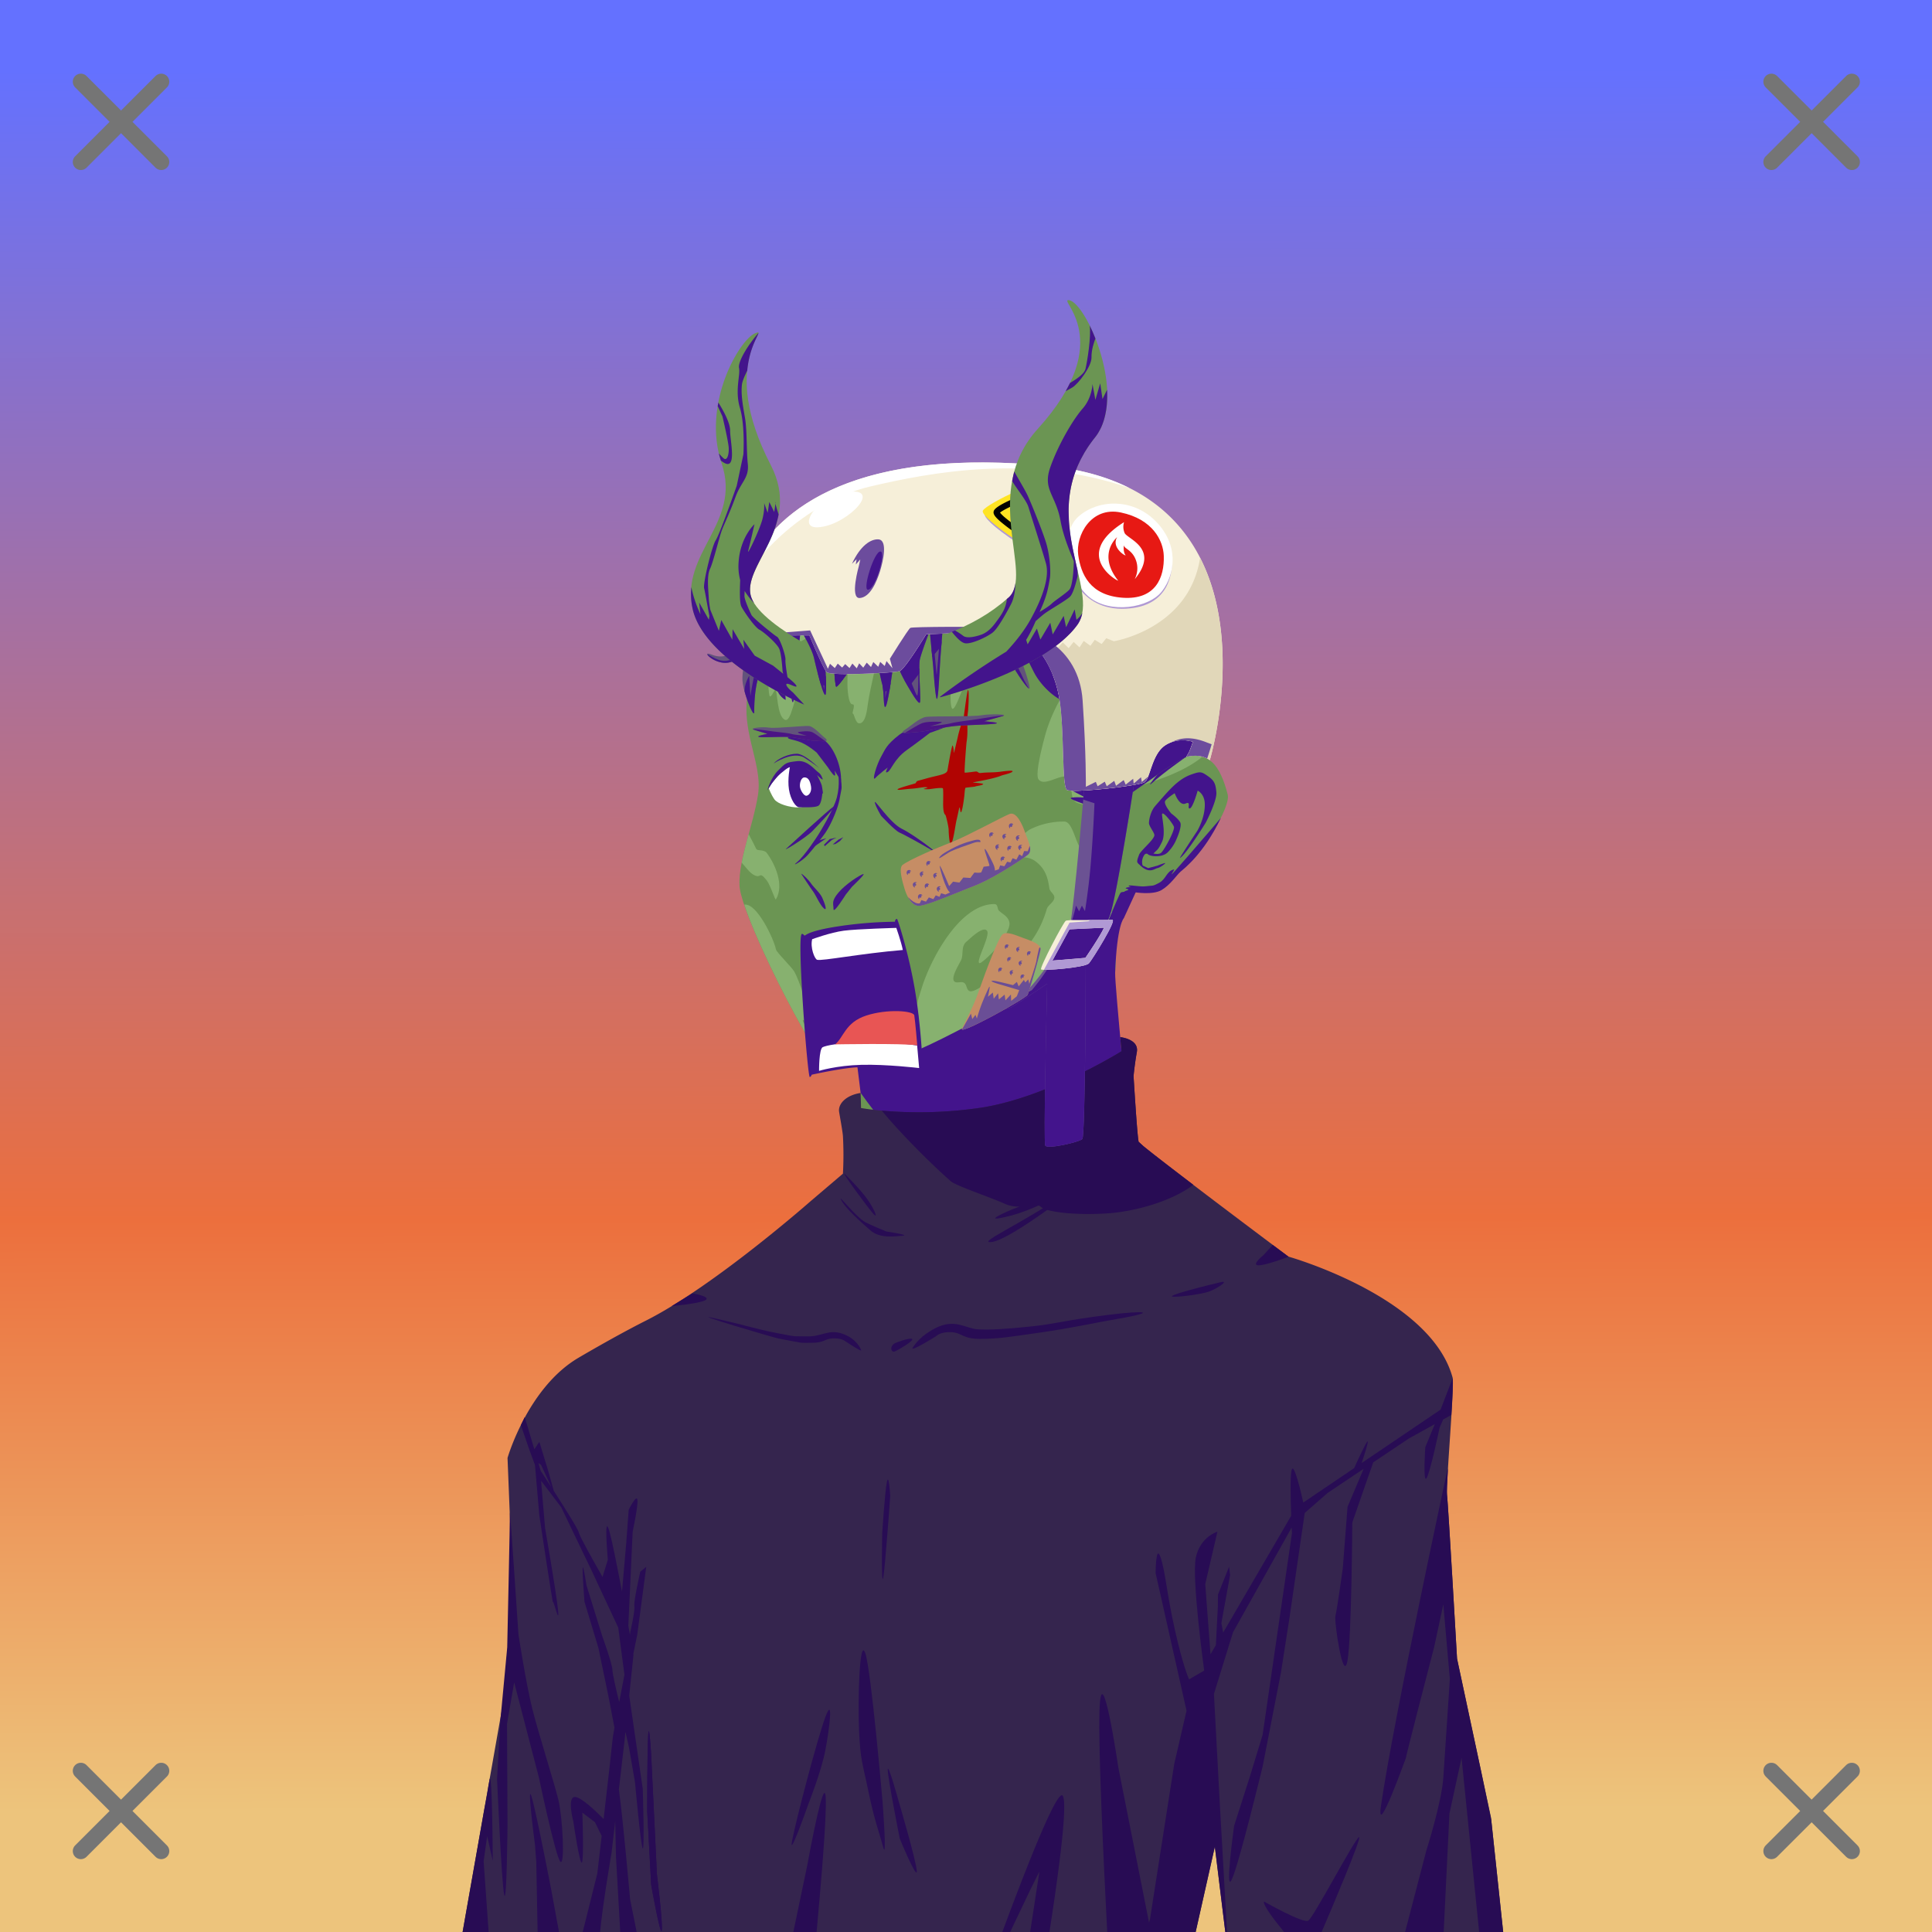 <svg xmlns="http://www.w3.org/2000/svg" xmlns:xlink="http://www.w3.org/1999/xlink" viewBox="0 0 2400 2400"><rect x="0" y="0" width="2400" height="2400" fill="#333333" stroke="none"/><g id='bg'><g id="Morning">
<defs>
<linearGradient gradientTransform="matrix(-1, 0, 0, 1, 4188, 1608)" gradientUnits="userSpaceOnUse" id="skyback-linear-gradient" x1="2990.24" x2="2985.89" y1="-1523.56" y2="641.41">
<stop id="skyback-c1" offset="0" stop-color="#6471ff"></stop>
<stop id="skyback-c2" offset="0.66" stop-color="#ec6f3d"></stop>
<stop id="skyback-c3" offset="1" stop-color="#edc47c"></stop>
</linearGradient>
</defs>
<path d="M0,0H2400V2400H0V0Z" style="fill:url(#skyback-linear-gradient)"></path>
</g></g><g id="person"><g data-name="Layer 1" id="Layer_1"><g id="OR02"><path d="M1233.75,607.69c-9.3-.15-18.39,0-27.19.06C1054,609.23,953,710.53,928.59,863.47c-3.41,21.35.1,40.92,4.44,59.44,5.31,22.61,11.86,43.67,8.56,64.56-6,38-24,80-23,112,.82,26,45.49,120.52,79.82,180.59,7.89,13.82,15.41,26.41,21.53,35.25l48.31,7.13s3.5,135.37,3.34,135.94c-2.62,9.82-27.16,19.71-59.62,51.09s-94.09,72.45-154.56,120.65c0,0-126.43,43.22-176.69,93.47s-32.18,256.78-33.75,325.1L594.38,2400h868.24l5.22-138.16,18.57-185L1546.72,2400h291.34l-61.65-415.12s29.47-306.6-35.53-353.6-153.47-66.4-153.47-66.4-106.63-68.76-124.47-87.35-59.47-52.72-59.47-52.72-4.86-42.31-11.19-104.62c-4.4-43.32-7.9-87.2-7-111.75,2.19-59.87.73-65.6,26-100.63,0,0,18.17,2.15,28.25-1.22s21.42-20.85,27.91-25.56c23-16.69,61.85-77.88,57.68-94-9.65-37.25-23.46-53.11-51.74-46.9,0,0,111.09-202.84-153.26-316.88C1291.31,610.85,1261.64,608.12,1233.75,607.69Z" style="fill:#6b9553" transform="translate(0)"></path><path d="M1233.75,607.69c-9.3-.15-18.39,0-27.19.06-110.13,1.07-193.36,54.16-240.34,141.13-6.31,21.93-3.66,45.41-8.78,67.28-1.18,5-1.7,10.14-2.88,15.15-.61,2.62-.41,34,2.06,33.81,2.78-.25,5-8.45,6.69-8.06,2.49.59,1.69,33.17,11.91,37.16,5.37,2.09,8.88-13.61,10.16-16.88,6.18-15.84-1.67-54.87,2.2-71.39,2.92-12.46,14.19-7.65,18.11-19.73,2.61-8.07,11.77-12,14.15-19.38,8-24.65,14.5-45.89,30-66.5,11.25-14.91,22-30.37,33-45.53,1.45-2,17.6-16.69,17.62-16.5.39,4.25-20.39,35.83-22.38,45.63-5.8,28.65-18.11,55.75-24.06,85.09-5.19,25.64-.44,53-1.28,78.75-.2,6,.83,27.7,6.35,27.2,4.24-.39-1.44,11.66.4,11.49,1.47-.14,3.11,11.6,7.5,12.06,8.77.93,10.33-19.21,11.16-24.56,3.62-23.44,9.76-43.57,13.37-66.94,1.62-10.47,16.23-19.48,20.66-29.53,4.77-10.82,7.6-23.39,11.75-34,1.12-2.88,15.93-9.74,19.81-15.63,11.15-16.9,19.7-32.91,35-46.78,3.4-3.07,40-40.15,43-37.66,1.12.93-14.74,45.29-15.34,50-1.16,9.1,6.47,14.16,6.06,19.65-1.31,17.76-17.27,33.15-20.84,50.78s-1.42,44-7.31,59.13c-2,5.13-6.14,55.5-1.1,57.47,3.22,1.25,10.45-19.74,11.75-22.32,10.26-20.35,22-49.18,38.66-65.18,5.27-5.08,14.49-4.27,19.16-11.35,5.51-8.35-2.05-14.34.24-20.22,9.28-23.76,58.61-70.24,83.1-78.81,15.57-5.45,19.11,10.07,32.47,6.56s27.78-9.13,42.43-12.71c-23.77-18.92-53.49-36.92-91-53.1C1291.31,610.85,1261.64,608.12,1233.75,607.69Z" style="fill:#87b16f" transform="translate(0)"></path><path d="M1417.75,753.41c-5-.62-12.73,2.39-15.16,3.78-23.53,13.42-31.16,36.27-47,55.31-23.5,28.26-48.06,65.87-57.56,102-1.75,6.66-13,47.42-7.81,53.84,7.25,9,26.19-6.54,34.78-3.18,9.86,3.84,1.74,26.64,12.47,31.81,17,8.2,40.32-7,55.19-12.53,33.46-12.52,72.59-21.22,101-44.35-5.8-1.62-12.46-1.64-20.24.07,0,0,25.85-47.41,22.84-109.22-.21.91-.26,1.8-.53,2.72-6.52,21.93-25.62,46.45-42.1,62.31-20.06,19.32-37.7,42.74-69.71,39.34-19.62-2.08-10.93-32.9-6.07-43,14.92-31,9.28-69.57,25.85-100.15,3.66-6.77,22.6-29.09,17.87-36.72A4.88,4.88,0,0,0,1417.75,753.41Z" style="fill:#87b16f" transform="translate(0)"></path><path d="M1346.72,1056.19c-10.25-.63-12.51-35.63-24.7-35.62a93,93,0,0,0-42.11,9.55c-4.8,2.4-8.5,7.52-13,9.79-2.69,1.34-8.5-1.6-12.22,0-16.09,6.89-30.78,16.11-45.63,25.25-6.31,3.88-42.88,31.83-35,42.34,3.81,5.07,25.94-10.53,29.31-12.22,19.36-9.68,59.63-42.83,83.07-25.25,11.83,8.88,15.15,19.59,17.12,33.41.75,5.24,8.13,7.73,5.69,13.84-1.9,4.74-7.57,7.33-9,12.22-8.41,29.42-26.07,52.71-50.47,71.69-8,6.22-35.49,32-44.81,30.12-4.16-.83-3.73-7-6.53-9.78-3.48-3.48-9.92.68-13-2.44-5-5,7.46-23.17,9-27.68,2.43-7.3-.7-16.23,6.53-22,3.26-2.61,20.54-20.1,25.25-13,4,6-13.75,37.26-9.78,39.9,2.13,1.43,14.91-11.67,16.28-13,6-6,23.11-27.84,21.18-37.47-1.54-7.71-8.45-10.08-13-14.66-2.35-2.35-.87-8.12-5.72-8.12-43.55,0-79.92,70.12-90.4,105.06-1.84,6.12-7.35,21.78-6.5,27.69.5,3.51,4.31,2,1.62,13.84-2.62,11.56-14.65,37.18-14.65,46.44l20.34,35c15.55,0,30.51.78,45.62-3.25,17.29-4.61,36.18-16.64,50.5-26.87,43.7-31.22,87.9-60.21,126.26-98.57,4-4,10.63-10.85,17.59-19,1.39-39.52,1.59-54.75,11-72.63-15-1.92-36.72,10.85-45.72,15.84-1.15.64-8.18,13.09-15.82,21.35-11.27,12.19-24.46,21.4-26.68,20.29-3.64-1.82,30.31-35.1,32.75-38.35,6.46-8.62,13-17.82,18.72-26.88,14.41-22.65,22-56.4,16.28-82.28-1.44-6.5-7.44-15-13.61-19.67C1360.22,1019.42,1350.14,1056.4,1346.72,1056.19Z" style="fill:#87b16f" transform="translate(0)"></path><path d="M930,1036.22c-3.3,12.1-6.44,24-8.62,35.37,5.41,6,9.78,12.66,15.59,15.57,9.21,4.6,5.51-6,15.47,6.5,4.68,5.85,10.44,25.23,11.41,23.62,10.7-17.85-1.06-44-11.41-57.81-3.42-4.56-11.62-2.07-13-4.91C936.77,1049.23,933.65,1042.75,930,1036.22Z" style="fill:#87b16f" transform="translate(0)"></path><path d="M924.53,1123.78c13.14,39.58,46.6,108.54,73.88,156.28,7.89,13.82,15.41,26.41,21.53,35.25l1.53.22c-1.65-9.67-4.3-18.87-9.53-28-3.25-5.68-13.19-13.66-14.66-19.53-.81-3.26,4.87,3.27,6.5-.81,3.55-8.87-11.93-51.68-17.09-60.28-3.82-6.37-22-23.64-22.81-27.69C961.33,1166.46,940,1121.11,924.53,1123.78Z" style="fill:#87b16f" transform="translate(0)"></path><path d="M1117,1337.53c-2,.29-4.36,3.57-7,11.16-5.73,16.27.81,38.54.81,56.15,0,35.86-.14,67.79-4.09,103.35-2.1,18.85,1.71,38.29-2.44,57-2.08,9.36-9.11,58.91,1.63,64.28,7.48,3.74,8.71-17,9-19.53,1.08-10.78,5.53-19.74,8.13-30.13,3-12-.41-25.18.81-37.4,1.63-16.28,13.15-20.43,20.34-33.38,10.87-19.56,9-41.65,13.85-62.66,2.24-9.72,6.32-21.54,4.06-31.72-1.17-5.28-5.19-27.25-11.37-29.31-5.28-1.76-9.19,11.71-16.28,8.16C1129.53,1391.05,1125.85,1336.27,1117,1337.53Z" style="fill:#87b16f" transform="translate(0)"></path><path d="M1406.78,1427.62c-28,33.16-43.6,77.6-77.94,103.35-4.53,3.4-8.88-2.62-13.84-1.63-5.55,1.11-12,6.37-16.28,9.75-8,6.43-12.43,22.23-17.88,30.94-8.43,13.5-19,25.28-27.68,38.25-10.62,15.93-15.74,37.72-20.35,56.13-2.21,8.84-8.12,13.55-8.12,24.4,0,15.6-7.31,32.33-7.31,48.85,0,2.43-.42,15.43,4.06,15.43,3.44,0,7-15,8.12-17.06,5-8.74,30.17-57.48,40.69-50.47,8.37,5.59,3.23,27.8,1.63,35-2.7,12.13-.41,24.39-1.63,36.63-1.54,15.4-5.42,30.43-7.31,45.56-1,7.84-5.57,38.65,2,41.69.76.3,11.62-19,12.59-19.72,3.69-2.77,3.89-13,5.72-17.1,4.49-10.09,11.84-18.83,17.1-28.46,3.63-6.67,8.88-19,7.31-26.88-.45-2.26-5.32-4.28-4.88-6.5,1.25-6.25,9.7-13.3,12.19-19.53,11.82-29.54,31-58.88,34.19-91.13.78-7.86-6.25-30.27-17.1-28.46-8.31,1.38-15.84,8.56-22,13.81-1.6,1.38-3.22,2.74-4.87,4.06-1.06.85-2.44,4.64-2.44,3.28,0-7.74,9.88-21.83,13-29.31a97.14,97.14,0,0,1,7.35-13.81c9.38-14.75,41.13-39,60.18-35.81,7.13,1.18,5.07,13.47,9.78,14.65.75.19,1.24-1,1.63-1.65,4.6-7.67,9.38-15.21,15.47-22,18.27-20.3,39.17-37.9,56.66-58.94-1.22-1.09-3.1-2.56-3.94-3.44C1446.38,1460.28,1412,1432,1406.78,1427.62Z" style="fill:#87b16f" transform="translate(0)"></path><path d="M1031.12,1492.53c-6,4.89-12.34,10.36-19.15,16.94-32.44,31.36-94.09,72.45-154.56,120.65,0,0-11.24,4-27.5,10.32a45,45,0,0,0,2.68,16.53c1.52,3.8,14.23,34.39,19,32,2.63-1.31,10.39-23.92,13-20,4.57,6.84,3.54,25,5,33,2.69,14.8,10.16,28.76,13,43,2.22,11.06-4.08,23.06-5,34-1.88,22.6-4,46.35-4,69,0,10.87,6.82,23,6.82,23s4.62,51.23,9.21,29.5,5.37-72,8.85-83.62c4.72-15.74-3-33.52,2.12-48.91,2.24-6.71,10.84-4.73,14-10,5.26-8.77,6.62-20.47,9-30,2.45-9.78-9.75-3.13-13-8-3.14-4.71-5.3-12.45-6-18-4.64-37.12,4.88-55.88,30-81,16.55-16.55,24.89-40.89,42-58l13-13c1.18-1.18,1.51-4.75,3-4,4.64,2.32-19.36,46.09-20.24,50.06-8.34,37.52,17.39,63.35,8.24,99.94-4.37,17.49-7,33.92-7,52,0,.18,0,8,3,5,23.6-23.6,20.1-71.49,26-101,3.35-16.74,21.91-24.64,26-41,2.49-9.94-9.64-16.54-11-26-2.59-18.17.62-39.48,5-57C1024.09,1522,1027.87,1508,1031.12,1492.53Z" style="fill:#87b16f" transform="translate(0)"></path><path d="M1483,1493.84c-20.75,20.43-39.08,42.48-51.56,63.28-25.34,42.23-63.5,90.59-69.85,141.32-4.12,33,57.67-32.28,49.88,6.65-4,20-18.57,35.77-24.94,54.88-19.1,57.32-34.9,113.08-34.9,172.94,0,15.24-12.29,48-3.32,61.5,5.6,8.39,24.3-17.65,28.25-21.6,33.32-33.31,25.8-71.67,33.25-116.4,4.6-27.56,16.06-61.48,31.6-84.79,9-13.45,21.91-28.39,28.28-43.24,3.61-8.42,6.14-17.26,11.62-24.94,11.56-16.18,31.7-26.91,38.25-46.56,9.68-29,1-62.66,18.29-91.44,2.55-4.25,8-13.45,14.53-23.6C1529.8,1526.85,1502.76,1508.55,1483,1493.84Z" style="fill:#87b16f" transform="translate(0)"></path><path d="M1663,1589.34c-15.62,17.38-51.32,55.33-53.65,55.91-8.84,2.21-9.88-28.37-16.63-21.63-20.93,20.93-17.18,43.2-21.63,69.85-3,17.8-9.62,35.21-11.62,53.19-3.44,31,1.66,63.7,1.66,94.78,0,28.82-7.05,57.55,8.31,83.15.63,1.05,13.2,10,13.31,10,2.14-1.07,1.66-26.4,1.66-29.94,0-27.25,6.35-63.92,15-89.78,9.64-28.93,30.81-49.26,49.87-71.5,14.72-17.17,25-38.26,38.25-56.53,13-17.82,26.33-47.89,44.53-61.56C1709.7,1610.34,1685.35,1598.46,1663,1589.34Z" style="fill:#87b16f" transform="translate(0)"></path><path d="M785.12,1659.31c-10.55,4.81-21.45,10.1-32.34,15.75,12,14.11,25.71,26.8,36.88,41.69,26.71,35.61,24.12,67.57,29.9,108.06,2,13.73,6.66,27.74,6.66,41.57,0,16.5-2.4,45.08,5,59.87,3.47,6.94,9.75,12.28,11.62,21.63,1.53,7.62,1.22,33.48,8.32,38.21.92.62,2.73.93,3.34,0,7.58-11.37,1.66-33.79,1.66-46.53,0-22.94,6.64-46.53,3.31-69.84-2.38-16.62-13.41-29.26-15-44.91-2.94-29.37,7-63.44-5-91.43-10.07-23.51-43.77-32.14-49.87-56.54C788.28,1671.34,786.74,1665.4,785.12,1659.31Z" style="fill:#87b16f" transform="translate(0)"></path><path d="M745.44,1678.91A378.51,378.51,0,0,0,702,1705.69a54.31,54.31,0,0,1,6.13,16c3.21,19.3-5.48,39.13-1.66,58.22,5.89,29.44,13.31,60.36,13.31,91.44,0,7.81-5.95,55.53,3.31,53.21,10.3-2.57,24.84-31,29.94-39.9,20.27-35.48-1.22-75-6.65-113.07-2.73-19.1,0-40.6,0-59.87C746.41,1701.94,748.6,1688.69,745.44,1678.91Z" style="fill:#87b16f" transform="translate(0)"></path><path d="M1769.78,1716.06a2.92,2.92,0,0,0-2.44.69c-10.1,8.08-16.35,33.44-21.62,44.87-14,30.28-28.54,58.76-43.22,88.13-1.79,3.57-4.6,6.57-6.66,10-14.34,23.91-8.9-32.66-19.93-21.63-16,16-17.89,49.45-26.63,69.85-24.46,57.08-20.64,73.75-6.66,129.69,3,12.06,3.49,33.39,13.32,43.22,8.45,8.44,28.28-69,28.28-79.82v15a110.71,110.71,0,0,1,0,31.59c-.74,5.93-6,26.42,3.31,28.29,3.26.65,7.62-2.36,10,0,11.12,11.11,16.67,45,21.62,59.84.81,2.41,10.92,30.31,15,28.28,17.69-8.84,26.05-86.89,52.94-107.69l-10.62-71.46s14.55-153,.21-259.41C1774.58,1720.28,1772.21,1716.53,1769.78,1716.06Z" style="fill:#87b16f" transform="translate(0)"></path><path d="M1055.25,1749.62c-41.23.91-45.61,41.67-69.41,70.22-3.37,4.06-14,20.42-19.93,21.6-15.44,3.09-13.1-8.59-28.29,11.65-31.68,42.25-37.93,92.74-44.87,141.32-4.18,29.28-18.68,51.88-29.94,78.15-10.45,24.39-17.6,53.66-21.62,79.82-1.63,10.58-3.28,21.23-5,31.59-.46,2.73,2.61,27.12-.16,27.12-4,0-7.34-42.13-8.15-45.4-8-32.09-8.32-65-8.32-98.1,0-6.11.73-42.29-3.31-38.25-10.53,10.54-14.87,31.25-18.28,44.88-15.5,62-8.83,107.22,3.31,167.94,4.34,21.69-12.47,47.4-16.62,68.18-6.19,30.91-3.71,60.47,2.81,89.66h51.41c-2.81-9-10.83-19.14-12.66-26.47-3.68-14.73,3.36-38.93,6.66-53.22,3.36-14.56,7.45-29.54,13.31-43.22a101.68,101.68,0,0,0,5-13.31c.26-1.07-.79-4.1,0-3.31,2.64,2.64,3.9,16.1,5,19.94,8.81,30.84,10.87,64.36,29.93,89.78,11.56,15.41,25.1,23.21,39.5,29.81h363.79c21.27-14.6,45.81-28.34,60.62-48.09,10.56-14.09,22.85-30,29.94-46.57,5.34-12.45,5.07-27.66,10-39.9,5.51-13.8,13.37-22.27,15-38.22,1.79-17.92-2.16-36,0-53.22,1.68-13.51,8.44-65.31,3.31-78.16-2.68-6.7-29.41-45.61-36.6-43.22-6.9,2.31-20.79,24.08-28.25,21.6-3.77-1.26-4-15.16-5-18.28-5-15.13-31.34-115.2-42.15-125.22s2.63,54.4-1.1,85.12,24.05,51,34.94,76.38c6.16,14.37,6.39,18.74,11.66,31.9,1.39,3.5,5.6,5.74,6.65,10,9.53,38.09-10.28,85.37-26.62,118.07-5.21,10.41,9,11.48,5,21.59-8.2,20.51-84.28,99.58-93.6,68.37-2.68-9,.09-40.44,16-55.21s22.77-90.16,10.13-69.1-79,142.45-103.78,147.41c-18.32,3.66-35,9.49-54.85,6.66-8.4-1.21-14.87-8.8-23.28-10-39.57-5.66-102.41,10.67-133-19.94-49.46-49.47-55.68-133.25-44.9-197.88,2.87-17.24-13.7-29.6-10-48.22,2.79-14,17.18-21,20-34.9,4.69-23.48,2.32-49.33,5-73.16,3-27,25.31-84.76,41.57-106.44,10-13.33,27.76,3.86,34.93-3.31,22.45-22.44,42.66-47.41,68.16-66.53,5.81-4.36,12.69-3.25,18.31-6.62,7.21-4.33,13.68-11.92,23.28-10,7.51,1.5,7,12,11.63,16.62,18.27,18.27,20.9,57.65,38.78,75.53,12.41,12.41,33.5,4.22,42.69,22.59,9.29,18.6-4.47,90.24-4.47,110.6,0,74.11-.7,99.14-45.41,158.75-8.27,11-24.26,115.09-51.56,115.09-5.61,0-10.72-29.29-16.63-30.28-14.81-2.47-46.47,3.4-58.18-8.31-7.5-7.5-7.8-25.34-11.63-34.91-5.52-13.81-23.84-21.35-29.93-36.59-6.65-16.6-1.46-37.15-5-54.88-6.72-33.59-.83-62.05,20-89.78,4-5.3,12.12-25,18.28-26.59,4-1,13.79,5.85,20,5,8.65-1.24,13.39-11.62,23.29-10,8.78,1.46,31.56,40.79,31.56,48.22,0,14-8,29.28-10,43.25-1.61,11.23,2.58,58.59-19.94,54.84-34.15-5.69,5.94-62,10-78.12.94-3.77-9.5-36.93-15-33.29-7.3,4.87-14.32,25.36-18.28,33.29,0,0-5.69,29.17-6.66,31.59-5.09,12.74-21,41.09-18.28,54.84,3.62,18.09,52.28,70.76,74.81,48.22,18-18,24.11-51.48,29.94-74.81,12.83-51.31,39.42-48.8,13.94-99.75-4.26-8.53-13.15-64.56-19.34-72.81-6.44-8.59-15.36,27.11-21.22,21.25-16.09-16.09-21.45-61.56-54.85-54.88-10.75,2.15-15.87,15.61-21.62,23.28-9.65,12.87-23.27,24.28-33.25,38.25-6.1,8.54-7.49,20.52-13.31,28.29-31.83,42.43-12.08,62.13-21.85,115.87-1.79,9.86-4.18,59.32,0,69.09,7.76,18.11-17.45,16-8.09,32.85,9.77,17.59,21.69,66.86,44.91,71.5,9.13,1.82,19-.19,28.24,1.65,24.87,5,79.85,62.07,103.1,46.57,10.5-7,18.34-26.24,24.94-36.6,24.71-38.83,45.06-79.09,63.18-121.37,8.27-19.29,20.11-6,32.69-20.72,14.39-16.79,25.2-48.09,32.19-69.06,10.49-31.47-.88-71.12-3.34-103.1-2.66-34.57,4.54-74.69-5-108.09-7.94-27.77-33.14-46.45-53.19-66.5-38.1-38.1-77.21-75.72-134.69-81.47A72,72,0,0,0,1055.25,1749.62Z" style="fill:#87b16f" transform="translate(0)"></path><path d="M651.12,1829.06a13.53,13.53,0,0,0-2.62.44c-7.27,79-.54,176.3-1.53,219.19L629.25,2167c2.72-.89,8-2.54,9.09-3,7.94-3.17,15.67-9,21.6-15,2-2,4.69-7,6.65-5,.88.88-1.1,2.24-1.65,3.35-5.09,10.17-5.1,27.51-3.32,38.21.21,1.23.42,3.35,1.66,3.35,13.37,0,49.59-71.2,51.53-84.81,1.19-8.33-3.31-14-3.31-21.63,0-30.44,1.36-61.28-1.66-91.44-1.3-13-1-40.49-8.31-51.53-1.24-1.86-9.13,2.45-10,3.32-11.18,11.17-6.46,37-16.62,13.31-10.93-25.49-4.53-62.62-10-89.81-1.82-9.08,5.14-28.83-5-34.91A15.06,15.06,0,0,0,651.12,1829.06Z" style="fill:#87b16f" transform="translate(0)"></path><path d="M1578.78,1967.47c-1.56-.21-3.39,3.5-4.31,5.34-7.68,15.36-10,29.85-13.31,46.57-9,44.8-1.79,90,11.65,133,5.83,18.65,12.25,41.63,23.28,58.18,3.75,5.62,11.57,9.91,14.94,15,18.67,28,4.65,77,39.91,98.13,24.71,14.82,38.33-17.43,68.18,5,25.79,19.35,47.29,43.79,73.16,63.19,2.5,1.88,6.41,5.87,10.19,8.19h9.62c8.07-5.53,16-22.61,20.94-33.91l-23.28-156.62c-5.34,2.35-8.34,11.12-10.81,16.06-7.72,15.44-18.91,46.15-36.6,53.22-15.91,6.36-25.82-59.43-43.22-56.53-14.64,2.44-34.44,46.48-43.21,39.9-18.43-13.81-17.74-57.08-23.29-76.5-5.37-18.8-20.07-26.8-28.28-43.21-15.78-31.57-27-68.76-34.9-103.1-1.78-7.72-7.4-68.89-10-71.5A1.14,1.14,0,0,0,1578.78,1967.47Z" style="fill:#87b16f" transform="translate(0)"></path><path d="M754.72,2147.41c-5.17,0-9.2,23.49-10,26.59-7.56,30.24-25.07,54.31-36.59,83.12-1.59,4-4.41,11.27-6.63,15-13.89,23.15-16.12-27-25-19.93-16.95,13.56-36.19,61.31-53.18,69.81-2.9,1.44-9.9.38-17.13-1.38L594.38,2400h52.56c11.78-29.45,23.4-58.62,42.94-84.66,7.3-9.74,25.82-12.85,34.9-25,19.4-25.88,26.23-58.05,33.28-89.79,3.44-15.45,2-31.71-1.68-46.56C756.2,2153.33,757.07,2147.41,754.72,2147.41Z" style="fill:#87b16f" transform="translate(0)"></path><path d="M1520.91,2261.62l15.47,82.94c10.67,6.32,25.38,13.53,29.78,22.32,2.95,5.91,4.94,19.29,6.43,33.12h30.69c-5.11-24.56-10.75-48.76-18.84-73-3.49-10.46-.24-31.83-8.32-39.91-3.53-3.53-15.45,23.71-21.62,24.94-6.44,1.29-14.09-19.48-16.62-23.28C1532,2279.85,1526.43,2270.74,1520.91,2261.62Z" style="fill:#87b16f" transform="translate(0)"></path><path d="M883.39,2335.27c-4.91,6.13,2.23-27.37,35.35-40.62,17.36-6.94,21.28-12.26,30.08-17.06,12.14-6.63,27-11.47,39.84-10.85,22.74,1.1-47.89,26.07-69.92,34.33S888.89,2328.38,883.39,2335.27Z" style="fill:#43148c" transform="translate(0)"></path><path d="M1497.41,1845.75c-6.11,3.26-31.57,69.28-31.57,69.28l-37.12,78.41s-33.06,106.28-47.63,114.72c-40.64,23.52-47.36,26.68-95.75,32.15-5.17.59-17,1.88-17,1.88s-64.61,6.58-86.43,3.56c-24.57-3.4,24.43,29.71,77,38.44s105.34,16.4,105.34,16.4-9.72,111.88-9.47,165.63c.08,17.45,36-19.83,32.16-.81-1.25,6.24-9.36,21.19-17.16,34.59h92.84l5.22-138.16,18.57-185,11.71,62.74-4.84-46.78-2-137.15s-4.31-15.26-1.84-16.91,11-89.33,8.91-92.81A.65.65,0,0,0,1497.41,1845.75Z" style="fill:#43148c" transform="translate(0)"></path><path d="M1100.81,2266.41c-.88-.07-1.39.06-1.5.4-1.73,5.4,67.82,33.56,109.38,57.1,9.73,5.51-2.89,50.22,2.56,76.09h31.69c-8.7-36.85-15-73.54-22.13-79.34C1208.67,2310.79,1114,2267.35,1100.81,2266.41Z" style="fill:#43148c" transform="translate(0)"></path><path d="M1487.88,1835.47c-2.65.31-19.51,144.65-19.5,144.65l10.18,71.07,6.82,36,1-10.28L1546.72,2400h2.12L1537,2290.81l-3.41-39.62s-47.85-352.78-45.5-406.19C1488.36,1838.32,1488.25,1835.42,1487.88,1835.47Z" style="fill:#43148c" transform="translate(0)"></path><path d="M1776.16,1983.78l-35.63,28.69s25.18,108.54,34.88,189.47,10,116.51,12.53,159.5c.9,15.32,1,27.74.81,38.56h49.31l-59.5-400.66Z" style="fill:#43148c" transform="translate(0)"></path><path d="M1035.62,2318.22a4,4,0,0,0-1.24,1.81c-5.91,12.77-13,56.26-20.85,80h20.22C1036.5,2373.38,1040.24,2315.79,1035.62,2318.22Z" style="fill:#43148c" transform="translate(0)"></path><path d="M770.84,1888.94c-2.37.64-3,26.25-3,26.25s-9.33-27.81-10.53-25.57,4,15.21,5.75,34.54,1.13,42.75,1.13,42.75l-4.38,52.71-7.37,57.22s-8.59,138-21.47,219.25c-9.43,59.46-19.39,91-24.09,103.91H764c0-.74.14-1.12.19-1.94,1.6-29.92,1.45-49.75,4.25-94.53s.86-78.34,1.71-95.37,9.1-109.85,9.1-109.85,16.45,64.87,17.34,41.22-13.78-135.81-13.78-135.81,10.8,35.41,5.53,2.94c-2.57-15.85-11.75-97.66-15.53-113.57C772,1890,771.39,1888.79,770.84,1888.94Z" style="fill:#43148c" transform="translate(0)"></path><path d="M645.31,1906.41c-.13-.32-.22-.2-.25.4-.44,10.38.56,71.16,1.6,109.72.05,2.07.12,2.79.18,4.66.18,10.32.3,20.07.13,27.5L594.38,2400h16.34l10.12-71.91,3.69-86.59,25-186.78c3,12,11.61,44.4,14.25,36.87,3.19-9.1-2.87-78.78-2.87-78.78S647.34,1911.17,645.31,1906.41Z" style="fill:#43148c" transform="translate(0)"></path><path d="M1134,1673.81c1.36-4.6,9.4-14.36,27.74-23.81,24.63-12.68,37.69.46,53,1.32s35.1-.28,66.81-3.63,39.39-7.36,94.92-14.3c45.13-5.64,99.71-23.76,99.38-21.93s-29.7,17.3-100.72,29.27c-12.6,2.12-44.42,9.11-83.74,14.73s-51.21,7.66-73.55,7.77-22.69-7.78-36.29-8.39-19.75,3-19.75,3" style="fill:#43148c" transform="translate(0)"></path><path d="M1392.55,1108.56c-3.23,1.47-24.08,60.7-32.87,67.69-72,57.24-221,132.5-235.56,134-25.72,2.73-73.74,2.69-96.74.67-11.49-1-29-30.91-29-30.91,7.89,13.82,15.41,26.41,21.53,35.25l45,8.55,4.19,33.74s44.63,64.14,94.28,107.94c35,30.9,258.86,62.38,302.68,14.61-19.89-22-61.93-57.11-61.93-57.11-1.9-24.91-19.4-199.6-18.85-214.6,2.19-59.87,10.72-67.7,10.72-67.7l15.08-32.84S1395.77,1107.09,1392.55,1108.56Z" style="fill:#43148c" transform="translate(0)"></path><path d="M1782,1803.56s-22,112.35-38.29,150.69-35.18,93.34-34.61,112.47,32.41-34,32.41-34l31.56,38.87,20,28.32L1776.16,1987S1787.82,1843.2,1782,1803.56Z" style="fill:#43148c" transform="translate(0)"></path><path d="M1073,1634s3.76,32.45,9.86,48.08c2.17,5.58,5.31,9.93,15.39,11.06s21.48-22.23,43.93-44.66c20.8-20.77,69-92.84,70-96.5,1.32-4.94-58.3,79.19-83.46,100.17-13.61,11.35-27.31,23.61-30.58,21.87-3.1-1.66-10.46-6.57-10.46-6.57Z" style="fill:#43148c" transform="translate(0)"></path><path d="M1095,939.12c4.44-7.67,5.49-13.41,22-26.28,15.68-12.21,44.66-9.46,56.23-10.93s-18,8.44-18,8.44-16.8,12.92-29.07,21.64c-15.47,11-19.17,25-23.59,27.14s.28-5.69.28-5.69-10.76,8-15.52,13.11S1088.72,950,1095,939.12Z" style="fill:#43148c" transform="translate(0)"></path><path d="M979.64,915.42c-4.14,2.76,7.07,3,16.31,7.19s18.58,12.29,18.58,12.29L1028.28,953s6.06,9.35,8.17,10.4.27-6.2.27-6.2l8,12.87c.87-16.35-7.84-41.52-21.76-51.35S983.78,912.66,979.64,915.42Z" style="fill:#43148c" transform="translate(0)"></path><path d="M990.12,1071c9.93-8.16,26.6-34.39,26.6-34.39s18.77-29.9,22.93-46.27,1.31-29,1.68-34.44c.44-6.46,5.37,18.09,3.86,25-2,9-1.88,15.25-7.89,30.08s-11.18,23-16.18,29.24c-2,2.48-10.44,13.85-17.73,21.92S981.78,1077.81,990.12,1071Z" style="fill:#43148c" transform="translate(0)"></path><path d="M1434,1037.55c.25-3-6.58-11.07-6.7-15s2-14.38,7.25-20.73c1.91-2.3,10.08-11.62,12.44-14.26,10.2-11.35,19.76-20.68,32.19-25.2,12.09-4.4,13.25-3.81,21.21,1.69s9.78,9.59,10.62,20.29-13.13,37.53-13.13,37.53-24.81,40.09-32.07,43.94c-1.3.69,21.49-33.67,21.49-33.67s9.53-15.69,9.37-32.89c-.13-13.3-8.88-17.07-8.88-17.07s-6,21.54-9.83,22.08,2.45-9.49-5.28-6.07-13.44-12.83-13.44-12.83-8.94,5.58-11.68,9.42,7.4,15.74,7.4,15.74,8.37,6,11.11,11-4.56,20.84-4.56,20.84a50.3,50.3,0,0,1-10.93,16.43c-7.69,7.63-24.89,4.83-25.25,1.41s13,3.88,17.64-1.39,15.84-26.07,15.44-31.29c-.22-3-15.22-22.6-14.89-15.34.27,5.93,4.67,24-.11,33.76s-4.69,8.46-10.34,14.08-8.38-3.8-12.26,3.15c-4.25,7.63-.62,13.76-.62,13.76s-5.57-2.38-7.26-5.63c-1.09-2.09,1.65-8,1.84-8.84C1415.91,1057.24,1433.52,1043.58,1434,1037.55Z" style="fill:#43148c" transform="translate(0)"></path><path d="M1415.81,1074c0-.62,10.51,4.42,10.51,4.42l11.26-3s9.8-3.95,9.94-3.23-6.5,5.61-9.37,6.11-6.18,3.72-11.77,2.66S1415.82,1074.58,1415.81,1074Z" style="fill:#43148c" transform="translate(0)"></path><path d="M1010.74,1052.16l15.9-10.94-11.73,3.38" style="fill:#43148c" transform="translate(0)"></path><path d="M1024.48,1051.16l9-7.84,5.72-2.86-8.58,1.94-7,7" style="fill:#43148c" transform="translate(0)"></path><path d="M1034.44,1049l6.92-5.82,6.18-3.23-4.06,4.8-5.62,3.69Z" style="fill:#43148c" transform="translate(0)"></path><path d="M1070.63,1681.58c1.83-8.51-7-18.93-24.34-24.86s-25.64,4-44,3.4-13.5-3.12-37.82-6.46-35.28-9.36-77.88-16.3c-34.62-5.65,75.3,24.45,80.54,25.42,34.74,6.39,23.32,5.16,40.46,5.27s16.13-4.83,26.56-5.44,15.15,3,15.15,3" style="fill:#43148c" transform="translate(0)"></path><path d="M1085.51,1945c1.73-21,7.18,19.43,7.18,19.43l5.75,89s20.42,42.79,30,60.73-33.81-24.7-40.65-42.53-4.26-36.72-4.26-36.72S1083.78,1965.94,1085.51,1945Z" style="fill:#43148c" transform="translate(0)"></path><path d="M1052,1897.57c-1.59-1.43-10.55,93.73-10.55,93.73s.54,6.57-10.69,49c-8.66,32.71-25.88,50.2-25.88,50.2s-60.33,55.73-67,58.55c-25.38,10.76-95.6,6.88-113.88,6.83-11.11,0,16.76,6.5,43.65,11,22.77,3.79,88.06-6.67,88.06-6.67s75.12-67.44,75.94-76.5c5.67-23,12.81-51.43,12.81-51.43s6.42-67.3,7.15-89.84C1051.72,1939.61,1052.22,1897.77,1052,1897.57Z" style="fill:#43148c" transform="translate(0)"></path><path d="M1071.48,1458s0,39.9-.75,46.75-2-12.57-2.26-19.36S1067,1465,1067,1465Z" style="fill:#43148c" transform="translate(0)"></path><path d="M1474.32,939.55s-29.21,20.28-43.59,33.54c-7.7,7.09,9.19-14.34,8.88-12.61s-11.76,5.95-8,3.54,12.82-8.58,12.82-8.58,32.3-21,36.59-33.46S1479.38,934.68,1474.32,939.55Z" style="fill:#43148c" transform="translate(0)"></path><path d="M1516.65,1016s-7.91,9.61-41.19,47.87-14.41,15.5-17.23,16.17c-9.26,2.17-9.35,11.73-18.16,16.57s-7.56,3.1-17.06,4.36c-6.23.83-17.55-1.6-20.2-.91s2,1.88,2,1.88-4.74,0-6.28,1.18,7.74,1.29.12,3.49,11.26,1.8,11.26,1.8,22,3.73,33-2.74,18.64-18.45,23.54-22.76S1495.46,1060.32,1516.65,1016Z" style="fill:#43148c" transform="translate(0)"></path><path d="M995.29,1085.49c1.08-.38,9.18,7.36,12.34,12.11s11,11.38,13.81,17.63,6.85,17.35,2,13.2-10-16.42-13.08-20.54S995.29,1085.49,995.29,1085.49Z" style="fill:#43148c" transform="translate(0)"></path><path d="M1035.41,1129.33c.07-6.69-3.12-9.54,6.07-20.41s26.4-21.73,30.69-23.09-13.79,15.72-13.79,15.72l-7.9,9.93S1035.33,1135.85,1035.41,1129.33Z" style="fill:#43148c" transform="translate(0)"></path><path d="M1035.67,1001.83c-6.89,4.39-53.58,47.63-58.91,52.33s24.44-13.48,32.59-21.94S1042.56,997.44,1035.67,1001.83Z" style="fill:#43148c" transform="translate(0)"></path><path d="M1086.74,996.82c.94,5.32,7.84,16.6,7.84,16.6s17,18.24,22.56,20.68,21.93,11.28,42.92,23.5c9,5.25-24.44-20.68-39.48-27.88S1085.8,991.49,1086.74,996.82Z" style="fill:#43148c" transform="translate(0)"></path></g></g><g id="Black-Turtleneck"><path d="M1391.62,1288.38l1.6,17.5s-93.62,58.6-177.1,70.53-146.5,0-146.5,0l-.46-18.72c-18.2,2.82-27.82,13.39-26.88,22.81.21,2.07,4.42,24.47,4.84,30.87a424.07,424.07,0,0,1,0,46.6l-39.94,34S886.83,1598,802.41,1640.5c-38.53,19.41-83.6,46.06-83.6,46.06-63.21,37-88.34,124.56-88.34,124.56L636.94,1973l-12.35,144.41L574.66,2400h910.56l23.84-106.06L1522.12,2400h345.19l-15.12-142.09L1810,2060.47s-11-191.77-12.47-203.69,9.46-136.29,6.94-145.5C1776.92,1610.66,1600.53,1561,1600.53,1561s-184.29-137.88-186-142.53-6.38-81.66-6.38-81.66,1.16-13.63,4.07-29.9S1391.63,1288.37,1391.62,1288.38Z" style="fill:#35254e"></path><path d="M633.4,1880.27c-.62-18.63,10.63,150,10.63,150s9.45,61.41,17.12,92.11,27.17,91.52,32.48,113.37,8.41,83.7,2.36,76.76S669.42,2208,669.42,2208l-30.7-118.09-8.86,51.37.59,125.76s-.88,101.12-4.13,86.8-8.86-144.07-8.86-144.07l4.13-72.63,8.49-90.49S633.58,1885.65,633.4,1880.27Z" style="fill:#280c54"></path><path d="M1105.86,1858.32s-6.29,90.35-8.78,101.92-1.17-55.65-1.17-55.65,3.36-52.27,5.85-63.84S1105.86,1858.32,1105.86,1858.32Z" style="fill:#280c54"></path><path d="M808.94,2180.58l4.81,99.75,2.32,48.08s7.43,59.7,6,69.45-13.14-56.36-13.14-56.36l-5-92.37s.07-77.35,1.33-94.49S808.94,2180.58,808.94,2180.58Z" style="fill:#280c54"></path><path d="M1414.8,1418.68s-96.65,61.15-158,83.91c0,0-45.06,18.86-1.22,7.53,27.58-7.14,72.12-27.66,163.93-87.07Z" style="fill:#280c54"></path><path d="M1228.42,1542.87c-9.32-1.93,73.86-39.45,101.71-68.06l33-19S1249.7,1547.28,1228.42,1542.87Z" style="fill:#280c54"></path><path d="M1048.92,1457.86s18.86,18.46,27.85,30.93,15,26.69,8.08,19S1045.83,1456.4,1048.92,1457.86Z" style="fill:#280c54"></path><path d="M1600.77,1561.19s-30.08,11.42-38.17,10.63,7-12.7,7-12.7l11.42-12.63Z" style="fill:#280c54"></path><path d="M834.49,1622.39l25.7-15.73s23.88,4,16.11,8.44S834.49,1622.39,834.49,1622.39Z" style="fill:#280c54"></path><path d="M1391.62,1288.38l1.6,17.5s-93.62,58.6-177.1,70.53a526.49,526.49,0,0,1-120.68,3.25c18.9,23.36,56.41,61.92,85.75,87.81,6.21,5.48,50.53,20.39,66.12,27.56,21.9,10.07,36.78-3.94,46,4.38,6.94,6.27,42.9,10.53,82.31,7.9,34.5-2.3,80.12-15.09,106.79-35.5-35.53-27.06-67.18-51.46-67.88-53.31-1.74-4.65-6.38-81.66-6.38-81.66s1.16-13.63,4.07-29.9S1391.63,1288.37,1391.62,1288.38Z" style="fill:#280c54"></path><path d="M1804.5,1712.22l-15,38.9-98,66.31c2.83-8.45,9.71-29.5,7-26.67-2.17,2.32-10.71,20.63-16.33,33L1619,1866.5c-3.7-16.44-11.07-46.77-14-41.62-2.6,4.5-1.87,36-1,58l-84.53,145.16-2.25-11.71,10.85-59.7-1.25-10.43L1513,1980.9l-.13,14.62-2.47,48.07-6.66,11.44-6.53-87.19,15.12-65.15s-21.48,6.43-26.84,32.19,10.4,140.37,10.4,140.37l-18.78,10.91s-7.34-15.51-17.62-61.5-11.8-72.47-17.78-90.1-6.16,19.6-6.16,19.6l38.41,170.93-15.29,66.22-30,192.07-1.28,5-38-191.85s-21.35-145.15-23.59-70.75c-1.45,47.79,4.84,181.35,9.62,274.22h109.91l23.84-106.06L1522.12,2400h2.16l-9.12-161.78L1508,2104.28l23.69-76.59,72.86-130.12c.21,4.35.36,7,.36,7l-36.45,250.61-15.64,51.18L1533.08,2268s-11.89,85.45-3,67,38.43-140.74,38.43-140.74l22.74-116.57,10.76-69.06,18.76-129.15,28.37-24.85,44.83-30-20,47.21-5.92,76.57s-7.3,52.42-9.12,58.8,9.68,85,14.92,56,6-171.81,6-171.81l15.49-44.67,10.57-30.17,44.54-29.81,31.94-17.68-11.85,28.68s-3,44.75,1.44,38.69,16.34-62.91,16.34-62.91l4.41-10.18,10.19-5.66C1804.29,1735.67,1805.26,1716.57,1804.5,1712.22Z" style="fill:#280c54"></path><path d="M1798.38,1824.19s-67.42,312.24-82.79,418.5c-6.74,46.65,32.55-63.92,31.22-59.78-4.34,13.56,34.72-136.75,34.72-136.75l11.41-53.19,8.12,92.81s-6,91.69-8.12,122.63-21.16,90.65-21.16,90.65L1745.47,2400h47.91l7.15-147.06,15.06-69.38L1837.44,2400h29.87l-14.84-139.31-12.94-62.1L1810,2060.47s-11-191.77-12.47-203.69c-.39-3.17.13-14.68,1-29.47Z" style="fill:#280c54"></path><path d="M781.65,2106.32l5.29-50.7s-.07-.37-.19-1.08l4.94-24.32,11.11-83.85-7.4,6.06S787,1989.14,788,1995.2s-5,32-5,32l-.39,3.91c-.64-3.56-1.34-7.41-2.08-11.48l5.41-117s7.07-33,5.85-39.79S781,1875.47,781,1875.47L778,1916.08l-5.33,61.21c-5.71-30.22-11.75-60.58-15.21-73.41-1.5-5.54-2.52-7.8-3.19-7.85-2.89-.19.81,41.5.81,41.5l-6.6,21.42c-12.38-21.73-28.7-50.92-29.39-55s-17.74-31.07-31.19-52l-6.67-24L670,1791.14l-6.24,9.22-11.93-40L647,1770.4l10.66,30.72,6.92,18.78,5.38,62.42s17,113.53,17,108.11,8.61,31.77,6.16,8.72-16-100.91-16-100.91l-5-58.84,25.05,33,37.32,77.71L768,2021.84l7.72,58.6s-3.15,16.13-6.55,34c-2.88-11.77-8.42-35.07-8.42-40.15,0-6.87-12.66-42-12.66-42l-19.53-62.93s-4.07-26.77-4.71-21.7,2.18,42,2.18,42l17.36,57.51L756,2108l7.3,38.13c-1.33,7.53-2.26,13.25-2.4,15.24-.33,4.56-6,54.44-11.07,98.33-9.17-9.36-27.28-26.84-35.18-27.41-10.8-.78-2.5,30.07-2.5,30.07s7.83,54,10.65,51.36.62-62,.62-62l15.66,11.9,8.34,17c-3.05,26.38-5.4,46.64-5.4,46.64L723.88,2400H745.5c2.72-31.49,14.25-98.72,14.25-98.72l4.5-39.06c.38,21.67,1,45.25,1,45.25L770.5,2400h20.38l-8.16-40.75s-8.56-97.37-13.91-136.31l-.07.6c-.08-1.29-.07-1.61.07-.6l6.91-59.85,1.22-11.74,4.3,18.79,7.6,44.07s7.22,80,9.62,82.07,0-74,0-74ZM671.71,1827.19l-2.92-9.81,3.34,2.33,12.78,27.73C677.44,1835.89,671.71,1827.19,671.71,1827.19Z" style="fill:#280c54"></path><path d="M608.5,2209.56a6.09,6.09,0,0,0-.44,1.44l-1.59,9c-.31,2.38-.38,3.44-3.63,20.94-.38,2.08-.71,3.72-1.15,6.06l-27,153H607l-6.22-87.91,4.41-31.18,6.94,30.75S611.55,2206.64,608.5,2209.56Z" style="fill:#280c54"></path><path d="M659.06,2228.81c-3.08-3.17,5.5,62.85,5.5,62.85l1.63,21.37,1.65,87h26.6l-9.75-52.88s-19.81-102.84-24.85-116.71A5,5,0,0,0,659.06,2228.81Z" style="fill:#280c54"></path><path d="M1319.12,2230.12c-9.28-.26-48.24,100.41-74,169.88h9.75c11.44-23.93,24.46-51.34,24.47-51.34l11.84-23.72L1280,2398l-.37,2h24c7.56-48.1,23.89-158,16.53-169.22A1.29,1.29,0,0,0,1319.12,2230.12Z" style="fill:#280c54"></path><path d="M1688.28,2282.12c-4.73,1-56.54,99.94-63.15,103.81-6.42,3.76-55-23.84-55-23.84-1.35,4.39,12.22,22.27,25,37.91h46.65C1653.63,2372.38,1692.38,2281.23,1688.28,2282.12Z" style="fill:#280c54"></path><path d="M808.94,2180.58l4.81,99.75,2.32,48.08s7.43,59.7,6,69.45-13.14-56.36-13.14-56.36l-5-92.37s.07-77.35,1.33-94.49S808.94,2180.58,808.94,2180.58Z" style="fill:#280c54"></path><path d="M1075,2053.91c7.3,22.18,21.33,184.17,21.33,184.17s5.79,75.56.8,56.68-10.82-32.92-18.32-69.27-10-38.16-11.67-76.13S1067.7,2031.73,1075,2053.91Z" style="fill:#280c54"></path><path d="M1102.77,2198.72c.32,11.52,14.94,85.28,14.94,85.28s21.48,52,21.17,40.46-22.41-86.52-22.41-86.52S1102.46,2187.2,1102.77,2198.72Z" style="fill:#280c54"></path><path d="M1025.27,2133.07c-10.31,28-36.07,126.43-41.22,153.11s20.61-46.37,20.61-46.37,15.46-38.83,20.61-65.52S1035.57,2105.1,1025.27,2133.07Z" style="fill:#280c54"></path><path d="M1024.16,2227.31c-5.32,1.32-21.29,89.6-21.28,89.6L985.5,2400h28.91c4.45-48.65,12.85-143.27,11.31-167.41C1025.47,2228.72,1024.92,2227.12,1024.16,2227.31Z" style="fill:#280c54"></path><path d="M1045.91,1492.36c-8.28-14,16.08,18.82,29.22,26,6,3.27,25.77,11.41,25.77,11.41s30.42,4.52,20.51,5.29-28.27,3.7-39.94-6.46S1052,1502.66,1045.91,1492.36Z" style="fill:#280c54"></path><path d="M1134,1673.81c2.74-3.93,9.4-14.36,27.74-23.81,24.63-12.68,37.69.46,53,1.32s35.1-.28,66.81-3.63,39.39-7.36,94.92-14.3c45.13-5.64,69.68-4.63-1.34,7.34-12.6,2.12-44.42,9.11-83.74,14.73s-51.21,7.66-73.55,7.77-22.69-7.78-36.29-8.39-18.65,5-18.65,5S1128.82,1681.16,1134,1673.81Z" style="fill:#280c54"></path><path d="M1069.84,1677.32c-.76-2.23-6.16-14.67-23.55-20.6s-25.64,4-44,3.4-8.9,1.43-37.83-4.26-28.88-7.38-77.87-18.5c-34.2-7.77,75.3,24.45,80.54,25.42,34.74,6.39,23.32,5.16,40.46,5.27s16.13-4.83,26.56-5.44,15.15,3,15.15,3C1055.06,1669.53,1070.6,1679.54,1069.84,1677.32Z" style="fill:#280c54"></path><path d="M1133.32,1664c-.37,2.7-16.5,12.61-21.6,14.71s-7.51-7.2,1.5-10.81S1133.7,1661.27,1133.32,1664Z" style="fill:#280c54"></path><path d="M1458.4,1610.87c11,0,34.59-3.37,43.47-6.43s26.63-14.39,14.38-11.63S1442.33,1610.87,1458.4,1610.87Z" style="fill:#280c54"></path></g><g data-name="Layer 1" id="Layer_1"><g id="One-Eye"><path d="M958.56,973.28,955,979.4s3.14,8.16,7.06,13.65,18.52,10.2,30.76,10.05S1014,982.38,1014,982.38l-15.54-27.93-11.77-4.71-13.81,6.12Z" style="fill:#fff"></path><path d="M981.29,952.34s-3.24,15.54-1.22,28.39,8.61,22.33,13,22.13,18.46.67,23.23-1.71,5.36-17.51,5.36-17.51l-2.56-5.34-5.66-14-20.95-17.38Z" style="fill:#43148c"></path><path d="M1150.57,1159c.1-.21.2-.41.31-.62" style="fill:#f1c316"></path><path d="M1177,956.85c.14-.72,5.35-32.3,6.4-30.73.81,1.22,1.14,4.36,1.36,5.9.13.91-.2,3.37.45,2.72,0,0,4.33-18,4.54-19,1.58-7.91,4.72-16.87,7.26-24.49.42-1.26,4.42-35.19,5.6-34,1.6,1.6.21,24.14-.15,26.67-1.81,12.67.48,24.4-1.71,37.55-.36,2.16-3.08,36.84-2.39,38.23.31.61,12.61-1.3,14.07-1.3,2.93,0,2.34,2.21,5.9,1.82,8.58-1,16.23-.38,24.76-1.6,1.49-.22,14.24-2,14.7-.67.71,2.12-12.12,4.8-13.61,5.44-8.17,3.5-26.13,6.76-35.39,8.47-2.13.39,13.86,1,12.49,2.4s-8.11,2.08-9.76,2.74c-1.45.58-12,1.26-12.24,1.71-.85,1.68-1.13,8.18-1.37,10.08-.81,6.49-2.11,15.9-3.62,19.51s-1.68-7-2.44-5.07c-.87,2.17-1.9,8.7-3.56,15.3s-4.34,30.13-7.52,29.65c-1.35-.21-2.34-12.7-2.34-17.48,0-3.43-3.37-17.84-4-18.3-3.51-2.33-2.78-15.54-2.78-19.07,0-1.89.25-13.6-.45-14.06-1.81-1.21-13.1.61-15.42.9a30.62,30.62,0,0,1-8.17,0c-1.19-.24,5.66-1.7,4.49-2-4.36-1.08-10.55,1-19.83,1.6s-16.79,2.26-17.32.86,22.12-7.34,22.33-7.62c2.71-3.61-1.25-1.78,13.56-6S1176,962.33,1177,956.85Z" style="fill:#b10402"></path><path d="M953.16,982s7.61-13.67,16.7-21.22,10.75-8.86,19.67-9,15.86,5.85,15.86,5.85,10.17,13.37,14.54,24.55,1-6,1-6c-1-4.13-5.94-13.46-5.94-13.46s8.4,8.62,6.77,4.37-2.36-5.6-6.25-8.52-12.72-14.37-24.87-13.09c-15.23,1.59-14.62,2.51-24,11.63S953.16,982,953.16,982Z" style="fill:#43148c"></path><path d="M961,948.47s24.09-16.13,38.24-7.2,18.63,13.16,18.63,13.16-18.13-18.12-28.06-18.12S966.24,942.27,961,948.47Z" style="fill:#43148c"></path><path d="M999.53,965.72c-4.8-.06-6.48,8.17-5.7,12.25s4.8,10.92,8,10.52,6.7-5,5.63-11.47S1004.33,965.78,999.53,965.72Z" style="fill:#fff"></path></g></g><g id="White-Helmet"><path d="M1199.81,643.44c-.33-2-.67-4-1-6" style="fill:#df3f58" transform="translate(0 0)"></path><path d="M929.37,778.54c-3.77,9-8.88,29.06-23.48,34.71S884.16,812,879.45,812s11.31,14.59,26.85,10.82S928.43,812,928.43,812s-6.59,17.43-6.12,32.5,14.6,49.45,14.6,40,.47-29.2,5.65-44.74,19.3-31.08,19.3-31.08S960,840.23,963.75,853s12.08,16.41,12.08,16.41-1.25-18.77.16-28.19,6.12-23.54,6.12-23.54.48,30.14.48,38.14,1.78,23.77,3.5,12.43c1.86-12.35,4.75-55.78,4.75-55.78l3.9-29.68s13.5,21.81,16.46,34.74c4.81,21,11.66,47.19,14.13,45.66s-.83-46-.83-46l9.42-17.43s2.87,50.59,4.71,53.22,26.84-34.85,26.84-34.85l22.61-5.18s5.65,29.67,8,37.67.94,34.73,4.71,25.9,10.36-61.22,10.36-61.22A147.47,147.47,0,0,0,1122.92,844c7.89,14.36,18,31.75,19.78,28.73s-2.35-43.8,0-53.69S1155,783.72,1155,783.72l4.35,45.34s2.63,39.41,4.54,39.17,3.16-34.34,4.3-50.39,3.81-49,3.81-49,11.57,32.34,15.5,53.07,3.38,37.51,7.2,34.65,5.94-16.32,10-35.11,6.31-40.06,6.31-40.06,2.15,26,5.32,41.39,6.21,22.85,7.4,20.31,2.71-20.31,3.63-35.94,6.73-32.35,6.73-32.35,18,38.6,20.85,46.14,20.6,34.53,23.54,34.64-8.13-30.86-8.13-30.86l-2.83-24s9.73,20.05,16.8,34.05,21.24,28.48,33.48,34.6,14.24,7.17,14.24,7.17l-.44,105.4,17.05,8.92s-20.84-1.24-18.22,1.16,21.71,8.53,21.71,8.53l46.15-10.44s37.58-26.09,40-28.22,25.34-16.93,35.45-21.82,17.61-17,18.88-20.87-.18-35.75-5.47-39.94-163.34-136.48-182.72-148.5-134.12-46.9-162.8-50.39-172.49,32.56-179.47,36.44S933.14,769.59,929.37,778.54Z" style="fill:#62537b" transform="translate(0 0)"></path><path d="M1444.06,873.28a84.26,84.26,0,0,0-19.9,3.06c-36,9.53-73.57,31.31-92.32,44.32l-.28,61.25,17.06,8.9s-20.84-1.24-18.21,1.16,21.72,8.53,21.71,8.53l46.16-10.44s37.58-26.09,40-28.22,25.33-16.91,35.44-21.81,17.6-17,18.87-20.87c.67-2,.53-11.48-.43-20.78-3.94-5.21-8-9.17-11.25-9.66C1473.39,887.6,1468.11,872.87,1444.06,873.28Z" style="fill:#43148c" transform="translate(0 0)"></path><path d="M1178,734.09c-52.93.64-181.41,9.23-234.41,13.66-6.46,13.18-12.43,26.53-14.21,30.78-2.13,5.05-4.75,13.63-9.19,21.19,25.77,2.34,67.59,3.75,67.59,3.75l4,1.78,3-22.5s13.48,21.79,16.44,34.72c2.63,11.48,5.82,24.11,8.62,33.31l6.35,1.06c-.15-13.61-1.66-34.68-1.66-34.68l9.41-17.44s2.88,50.59,4.71,53.22,26.85-34.85,26.85-34.85l22.59-5.18s5.68,29.68,8,37.68a47.59,47.59,0,0,1,1.16,8.53c2.38-.37,4.9-.69,7.59-1.06,3.18-18.35,6.32-42.78,6.32-42.78A147.2,147.2,0,0,0,1122.94,844c1.86,3.4,3.77,6.45,5.75,9.88.76-1,7.31-9.49,13.43-17.54-.17-7.37-.17-14.1.6-17.31,2.35-9.89,12.22-35.31,12.22-35.31l3.12,32.37c6-7.24,11.12-13.31,11.25-13.47,1.17-15,2.63-33.81,2.63-33.81s5.91,16.64,10.72,33.66c8.63,0,14.21-.07,25.5-.16,1.8-11.56,2.84-20.93,2.84-20.93s.87,9.82,2.22,20.87c5.24-.06,13-.09,14.75-.19a157,157,0,0,1,6.09-27.28s9.73,21,15.88,34.91c6.85,3.18,13.65,6.48,17.75,8a12.47,12.47,0,0,1,1.9,1l-2.09-17.93s9.75,20,16.81,34,21.23,28.47,33.47,34.59c11.25,5.63,12.75,6.41,13.1,6.6a5.75,5.75,0,0,0,.9-2.16c2.11-11-2.11-90.68-11-100.37s-93.62-35-122.72-38.79C1194.46,734.12,1187.47,734,1178,734.09Z" style="fill:#43148c" transform="translate(0 0)"></path><path d="M1409.44,969.38l-61.72.37s-13.39,157.29-18.44,179.16-48.21,81.84-64.47,91.37-22.15,14.13-22.15,14.13,8.13-1,13.22-2.91c2.69-1,23.53-15,45-29.56-.69,28.29-4.78,197.77-2.35,201.25,3.22,4.59,42.6-4.54,46-8.28,3.77-4.15,4.25-215.94,4.25-215.94s-9.39,1.54-18.15,2.84c4.16-2.82,12.6-8.58,14.37-9.75,11.59-7.6,25-31.85,33.5-54.09S1409.44,969.38,1409.44,969.38Z" style="fill:#6b5293" transform="translate(0 0)"></path><path d="M1054.23,721.41s.56,20.92,12.23,21.11S1057.57,746.59,1054.23,721.41Z" style="fill:#b098d4" transform="translate(0 0)"></path><path d="M1409.44,969.38l-61.72.37s-1.63,17.84-2.13,23.53l14,4.56s-1.63,41.59-5,79.59c-2.36,27-6.76,54.15-6.76,54.31,0,.36-3.84-6.77-3.84-6.77l-3.48,7.13-3.83-7.13s-6,25.85-10.14,31.88c-13.27,19.32-13.58,35.74-44.73,73.15l-12.28,6.69a34.82,34.82,0,0,1-4.75,3.59c-16.25,9.53-22.15,14.13-22.15,14.13s8.13-1,13.22-2.91c2.69-1,23.53-15,45-29.56-.69,28.29-4.78,197.77-2.35,201.25,3.22,4.59,42.6-4.54,46-8.28,3.77-4.15,4.25-215.94,4.25-215.94s-9.39,1.54-18.15,2.84c4.16-2.82,12.6-8.58,14.37-9.75,11.59-7.6,25-31.85,33.5-54.09S1409.44,969.38,1409.44,969.38Z" style="fill:#43148c" transform="translate(0 0)"></path><path d="M1328.47,1154.6l-21.16,38.68,41-3.39s17.81-25.8,23.16-37.48l-46.7,2.19,4.38-11.67s46.46,0,52.54-.25-24.38,48.67-29,54-57.15,9.47-59.41,7.62,27.8-58.92,30.69-60.5,29-.25,33.88-.16C1371,1143.9,1328.47,1154.6,1328.47,1154.6Z" style="fill:#f6efd9" transform="translate(0 0)"></path><path d="M1381.75,1142.69c-3.6.14-17.26.13-31.16.15l3.38,1.41-25.35,1.87-31.84,58.63c12.07.3,52-3.43,56-8.06C1357.37,1191.34,1387.83,1142.44,1381.75,1142.69Zm-10.22,9.72c-5.35,11.67-23.19,37.47-23.19,37.47l-41,3.4,21.16-38.69.75-.21Z" style="fill:#b099d4" transform="translate(0 0)"></path><path d="M966.53,796.06s-21.89,22.36-25.5,29.1-8.87,39.46-8.87,39.46l-1.44-25.24s-6.07,9.93-5.78,19.53c4.2,15.45,12,32.58,12,25.59,0-9.42.47-29.21,5.65-44.75s19.32-31.06,19.32-31.06-1.9,31.53,1.87,44.25,12.09,16.44,12.09,16.44-1.25-18.77.16-28.19,6.12-23.57,6.12-23.57.47,30.16.47,38.16,1.79,23.75,3.5,12.41c1.87-12.35,4.75-55.75,4.75-55.75l1.44-10.91-1.44-1.84-5.78,43.75-1.22-41.85c-6.73,12.27-12.5,55.32-12.5,55.32a76.42,76.42,0,0,1-5-16.82C965.11,831.92,966.53,796.06,966.53,796.06Zm-31,2.88c-.06-.2-.3-.14-.78.25-3.85,3.12-19,17.81-29.09,20.93-9,2.78-17.25-1.73-27-7.62-.27,2.55,13.87,13.62,27.65,10.28C921.85,819,928.44,812,928.44,812l-.19.59C929.66,810.29,935.93,800.16,935.56,798.94Zm-10.18,23c-.16.59-.19.8-.35,1.43Z" style="fill:#43148c" transform="translate(0 0)"></path><path d="M1219.16,794.69l-6.75,1.12c.93,8.55,2.26,19,3.9,26.94,3.18,15.42,6.22,22.85,7.41,20.31s2.7-20.31,3.62-35.94c.17-2.77.62-5.53,1-8.28l-2.79-2.18-4.09,32Zm-10.1,1.65-1.81.32-7,35.56s.78-21.7.78-18.38-6.06,30.69-6.06,30.69l-3.72-47.87h-10.28c2.56,8.59,5.08,17.57,6.53,25.22,3.93,20.73,3.37,37.52,7.19,34.65s5.94-16.33,10-35.12C1206.57,812.74,1208,803.73,1209.06,796.34Zm-39.31.66-2.75.25s-3.14,43.75-3.53,40.63-3.5-36.72-3.5-36.72l-2.72,6.37,2.06,21.53s2.62,39.4,4.53,39.16,3.15-34.32,4.28-50.38C1168.61,811,1169,806.11,1169.75,797Zm79.63,7.19-.22,3.69c2.1,4.71,5,11.13,5.75,13,2.73,7.27,19.3,32.48,23.09,34.31l-5.69-10s-6.85-15-10.5-20.6-1.72-17.15-1.72-17.15ZM1142,830.38l-1.31.31s.63,35.95-1.6,33.28-10.72-26.19-10.72-26.19l-4.72,7.41c7.79,14.1,17.39,30.46,19.1,27.53C1144.06,870.41,1142,846.15,1142,830.38ZM1016,836.47c3.8,14.71,7.59,27.75,9.31,26.69,1.23-.76,1-12,.5-23.22l-.87-.13-1.31,16.88-3.28-17.91Zm20.94,5.12c.58,6,1.15,10.62,1.65,11.35.67.95,4.64-3.87,9.1-9.75Zm67,4.94-4.38,20.75.66-14.28-4-1.72c2.16,8.56.9,33.88,4.59,25.22,1.62-3.78,3.72-15.8,5.63-28Z" style="fill:#43148c" transform="translate(0 0)"></path><path d="M1125.15,905.9c5.62-3.53,17.07-14.22,25.32-15.36s56.62,0,68.57-2,34.42-1.42,26.74.85-23.33,6.55-23.33,6.55,23,1.71,13.63,3.06-35.82,1.49-50,2.91-37.84,7.11-45.8,7.4S1112.91,913.59,1125.15,905.9Z" style="fill:#62537b" transform="translate(0 0)"></path><path d="M1247,888.78c-8.44.59-24.77,3.31-33,4.6-9.63,1.5-25.89,3.31-32.82,5.12s-25.87,3.59-25.87,3.59,21-5.1,12.63-5.4-18.06-.32-23.47,2.09c-4.55,2-13.81,7.73-20.6,11.75,4,.23,11.94-1.06,16.41-1.22,8-.28,31.59-6,45.81-7.4s40.67-1.56,50.06-2.91-13.65-3.06-13.65-3.06,15.66-4.26,23.34-6.53A2.62,2.62,0,0,0,1247,888.78Z" style="fill:#4b1485" transform="translate(0 0)"></path><path d="M1024,916c-4.24-3.25-13-13.44-19.06-14.11s-40.82,3.33-49.53,2-24.9.58-19.24,2.44,17.16,5.27,17.16,5.27-16.5,3.1-9.66,3.92,25.9-.6,36.23,0,27.65,5,33.41,4.82S1033.22,923.08,1024,916Z" style="fill:#62537b" transform="translate(0 0)"></path><path d="M935.27,905.78c6.12.11,18,1.9,24.06,2.72,7,1,18.83,1.85,23.92,3.28s18.84,2.12,18.84,2.12-15.43-3.94-9.39-4.74,13-1.38,17,.74c3.39,1.79,10.36,7,15.47,10.72-2.91.47-8.66-.37-11.89-.27-5.76.18-23.09-4.22-33.42-4.82s-29.4.81-36.24,0,9.68-3.92,9.68-3.92-11.51-3.39-17.17-5.26A1.72,1.72,0,0,1,935.27,905.78Z" style="fill:#4b1485" transform="translate(0 0)"></path><path d="M947,790.24s23.45-1.24,58.47-.9c0,0,18.13,43.32,21.66,45.84,6.61,4.72,82.28.72,90.17-1.33,6.55-1.69,33.23-45.87,33.23-45.87l91.84-3.83c43.13-.94,67.81,46,73.9,85.33s2.75,107.62,9.15,111.79,90-5,96.65-9.77c6.92-5,8.77-35,25.65-45.76s34.23-4.22,34.23-4.22-3.22,8.93-4.13,11.23a67.37,67.37,0,0,1-4.18,7.39s10-2.58,18.33-.62,10.88,4.81,10.88,4.81S1604.27,606,1296.77,578.18c-405.3-36.64-388.6,212.29-383.18,212.56C921.91,791.16,947,790.24,947,790.24Z" style="fill:#f6efd9" transform="translate(0 0)"></path><path d="M1490.78,692.94c-13.56,88.59-107.16,103.65-107.16,103.65l-9.34-3.78L1368.5,800l-8.56-5.19-5.38,7.38-8.34-6-5.19,8-7.34-6.78-6.19,7.78-7.28-7.22-6.72,7.53-5.31,33.78v0a145.8,145.8,0,0,1,4.93,15.13l0,.06a144.31,144.31,0,0,1,3.15,15c3,19.69,3.72,46.58,4.44,69.09,0,.53,0,.85.06,1.38.53,16.2,1.11,30.13,2.66,36.94v0c.53,2.32,1.17,3.85,2,4.37a5.76,5.76,0,0,0,2.06.63h0c2.9.48,8.17.54,14.78.28a600.66,600.66,0,0,0,62.78-6.57c8.88-1.46,15.35-2.94,17-4.12,6.5-4.64,8.52-31.3,22.66-43.5a26.37,26.37,0,0,1,3-2.25,38.87,38.87,0,0,1,12.47-5.22,41.68,41.68,0,0,1,11-.94,38.48,38.48,0,0,1,10.78,1.94s-3.22,8.92-4.13,11.22a66.53,66.53,0,0,1-4.18,7.41s10-2.58,18.34-.63,10.88,4.78,10.88,4.78S1545.83,800.72,1490.78,692.94Z" style="fill:#e1d7b9" transform="translate(0 0)"></path><path d="M1249.56,778.88c-31.29-.38-116.43-.53-118.75,1.12-2.91,2.07-25.38,38.34-25.38,38.34l3.23,11.75-7.4-8.87-2.25,6.1-5.61-5.13-2.41,6.09-6.15-5.94L1082,828.6l-5.3-5.45-4.33,6.26-5.07-5.41-3,6.21-5.45-5.94-3.53,5.62-5.4-4.95-3.75,4.31-5.5-4.87-3.64,5.51-6-5.33-2.55,6.13-22.1-47.56s-27.79,2.08-37.35,2.92c-7.51.65-31,2.11-54.57,5,10.69,0,32.48-.83,32.48-.83s23.45-1.24,58.47-.91c0,0,18.13,43.33,21.66,45.85,6.61,4.72,82.29.7,90.18-1.35,6.55-1.69,33.22-45.87,33.22-45.87l91.85-3.81c43.13-.94,67.81,45.93,73.9,85.31s2.73,107.63,9.13,111.81,90-5,96.65-9.78c1.53-1.09,2.82-3.54,4.07-6.59l-7.69,6.56-1-5.88-9.1,7.91-.62-6.06-9.31,7.28-2.44-5.66-9.53,7.1-2.22-6.1-9.31,6.69-2.44-5.69-8.91,5.69-2.22-5.47-12.4,6.16s.57-38.7-4-107.17S1280.85,779.25,1249.56,778.88Z" style="fill:#6c4c9d" transform="translate(0 0)"></path><path d="M1474.88,917.12a43.08,43.08,0,0,0-19.66,5,41.84,41.84,0,0,1,26.75-.56s-3.22,8.92-4.13,11.22a66.53,66.53,0,0,1-4.18,7.41s10-2.58,18.34-.63a32.23,32.23,0,0,1,7.62,2.69c3.2-9.7,5.54-17.66,5.54-17.66l-5.63-2.12C1490,918.59,1481.92,917.06,1474.88,917.12Z" style="fill:#6c4c9d" transform="translate(0 0)"></path><path d="M1225.62,574.53c-212.7-1.82-283,87.23-304.71,151.59C950,673.28,1014.73,620,1080.53,604.47c75.88-17.86,198-41.11,322.16,1.59-28.32-14.13-63.15-24-105.91-27.87Q1258.79,574.75,1225.62,574.53Z" style="fill:#fff" transform="translate(0 0)"></path><path d="M1040,613.7c-26.32,6.58-56.34,50.3-14,39.72C1061.05,644.65,1101.09,598.42,1040,613.7Z" style="fill:#fff" transform="translate(0 0)"></path><path d="M1090.9,670c-9.39-.35-22.1,7.73-32.59,30.38l5.74-5.65-.93,6.48,5.56-6.29-1.67,7.78s-11.85,41.29,1.11,40.18,20.93-20.18,25-33.15S1103.12,670.45,1090.9,670Z" style="fill:#6c4c9d" transform="translate(0 0)"></path><path d="M1093.66,685.06c-7.82,0-22.38,47.06-15.63,47.47C1087.58,733.11,1101.19,685.06,1093.66,685.06Z" style="fill:#43148c" transform="translate(0 0)"></path><path d="M1224.38,639.31c-3.05-.58.32,8.22,29.55,28.45s46.88,23.09,46.88,23.09l2-4.05Z" style="fill:#b099d4" transform="translate(0 0)"></path><path d="M1310.62,598.85c8.62,6.64-3,77.39-5.59,90s-89-45.79-84.08-54.55S1299,589.88,1310.62,598.85Z" style="fill:#ffe422" transform="translate(0 0)"></path><path d="M1297.16,614.25h0c0,.22.07.34.09.59.16,1.66.24,3.95.25,6.72,0,5.45-.22,12.52-.72,19.85-.94,13.83-2.56,25.61-3.87,29.4a39.63,39.63,0,0,1-6.53-2.69,189.63,189.63,0,0,1-19.75-11.71A198.73,198.73,0,0,1,1248,642.53a46.86,46.86,0,0,1-5.38-5.28c-.16-.2-.18-.3-.31-.47.35-.29.65-.58,1.16-.94a64.68,64.68,0,0,1,6.65-3.87c5.42-2.83,12.6-6.08,20.13-9.09s14.75-5.58,20.25-7.13A49.18,49.18,0,0,1,1297.16,614.25Zm.93-7.66a42.67,42.67,0,0,0-9.62,1.94,221.74,221.74,0,0,0-21,7.38c-18.22,7.3-31.17,14.08-32.91,18.71-1.44,3.86,1.56,7.54,8.53,13.57a208,208,0,0,0,19.41,14.47,196,196,0,0,0,20.56,12.18,46,46,0,0,0,7.94,3.25c3.42.94,6,.83,7.72-1.71,2.47-3.71,4.42-17.16,5.59-34.47,1.21-17.78,1.13-30.35-1.15-33.29C1302,607.15,1300.43,606.54,1298.09,606.59Z" transform="translate(0 0)"></path><path d="M1287.61,620.94,1272,638.82l5.79,5,15.34-18.39Z" transform="translate(0 0)"></path><path d="M1269.67,641.72l5.56,5.13-5,6.5-6.07-5.27Z" transform="translate(0 0)"></path><path d="M1328.46,690.83c-5,13.55,11.54,68.36,70.29,65.32,54.91-2.84,57.75-45.68,57.28-63.43C1455.87,686.92,1338.17,664.79,1328.46,690.83Z" style="fill:#b099d4" transform="translate(0 0)"></path><path d="M1434.25,646.11c-28-27.14-69.93-26.1-94.56-4.43s-12.8,78.8,13.3,100,74.36,13.79,90.62-7.39S1465.27,676.16,1434.25,646.11Z" style="fill:#fff" transform="translate(0 0)"></path><path d="M1392.4,636.64c39.5,8.32,52.66,34.88,53.29,53.9.88,26.58-10,54.81-50.93,52s-52-29.34-55.36-53.15S1355.09,628.78,1392.4,636.64Z" style="fill:#e71914" transform="translate(0 0)"></path><path d="M1388.94,721.17c2,2.54-59.35-30.72,7.39-72.52a19.57,19.57,0,0,0,.69,13.4c3,7.39,43.88,19.16,12.94,57-1.64,2,6-8.55,1.38-22.4s-15-14.78-15.24-19.4c0,0-1.19,8,1.85,12,2.61,3.41-18.4-8.55-10.18-22C1387.77,667.28,1362.7,688,1388.94,721.17Z" style="fill:#fff" transform="translate(0 0)"></path></g><g data-name="Layer 1" id="Layer_1"><g id="Shocked"><path d="M999.47,1162.3c2.52-1.07,6.06-6.39,46.13-12.2a504,504,0,0,1,66.15-5.08s0-3.45,2.56-3.49c.76,0,13.88,40.35,21.82,85.7,8.62,49.21,10.77,105.63,9.83,106.2-2.53,1.53-3.67-3.37-3.67-3.37s-57.41-4.89-76.32-4.27-57.66,9.26-57.66,9.26-.81,2.7-2.37,2.88c-2.73.32-16.35-175.14-9.86-177.81C997.18,1159.67,999.47,1162.3,999.47,1162.3Z" style="fill:#43148c"></path><path d="M1008.92,1166.71s22.82-8.42,39.33-10.57,65.19-3.48,65.19-3.48,6,17.08,8.08,27.45c-52,4.32-101,14-106.47,12.16C1011.85,1191.18,1006.29,1177,1008.92,1166.71Z" style="fill:#fff"></path><path d="M1017.46,1330.28s-.18-27.25,4.51-29.45,20.27-5.35,51.33-6.4,66,4.34,66,4.34l2.49,28s-40.7-4.83-71.78-4S1017.46,1330.28,1017.46,1330.28Z" style="fill:#fff"></path><path d="M1037.34,1297.36s83.31-1.58,102.12,1.19c0,0-2.38-28.67-3.69-37.22-.88-5.79-33.58-8.33-59.79.26S1048,1289,1037.34,1297.36Z" style="fill:#e85554"></path></g></g><g id="Plasters"><path d="M1244.8,1161.31c-4.89,5.43-18,38.68-29.46,71.4-6.72,19.16-15,33.16-20.41,45.33-3.85,8.62,80.33-38.17,81.73-42.37,6.37-19.2,15.1-50.38,15.92-56.11,1-7-13.62-11.56-21.71-14.45S1249.69,1155.87,1244.8,1161.31Z" style="fill:#c68d65"></path><path d="M1123.75,1104.3c2.4,7.91,7.93,20.82,17.35,20.9s46.31-16,69.66-25,59.66-33.1,66.31-38.69-.55-17.92-3.65-27.25-10.61-26.49-19.24-23.14-53,27.55-70.7,34.47c-20.51,8-53.21,22.06-62.23,28.81C1115.88,1078.38,1121.34,1096.38,1123.75,1104.3Z" style="fill:#c68d65"></path><path d="M1279.22,1050.66l-2.53,6.78-4.46-.25-2.5,6.33-3.59-2.23-3.52,6.58-4.7-1.74-2.77,5.24-4-.9-3.46,5.63-5.27-1.09-1.76,4.92-4.86,1.54s.85-2.36-2.3-9-9.56-19.54-10.29-17.68,6.22,19,5.91,20.75c-.09.53-7.19,1.1-7.19,1.1l-2.89,6.91c-2.09,1.25-8.61.35-8.61.35l-5,6.75-8.77-.56-4.85,6.26-7.84-1.13-4.9,5.51s-11-26.54-11.62-25.15,7,29.23,12.56,32.93,21-9.64,13.62-5.94c-3.95,2-19.25,8.68-19.25,8.68l-5.3-1.64-2,4.49-4.7-1.85-2.94,4.7-5.6-2.15-3.59,5.24-5.65-1.89-2,4c-6.54,1.6-14.68-8-14.68-8,3,5.82,7.28,11.11,13.25,11.16,3.45,0,10.56-2.1,19.34-5.26,15.24-5.49,35.5-14.07,50.32-19.8,4.06-1.58,8.51-3.6,13.14-5.91,21.95-10.94,47.68-28.16,53.17-32.78C1280.06,1059,1280.2,1055,1279.22,1050.66Z" style="fill:#6a4e96"></path><path d="M1229.75,1039.88a3.91,3.91,0,0,1-.22-4.73c1-1.39,3.64-1.61,4.53.06.61,1.16-.43.38-1.46.24-.46-.06,1.46.85.11,2.47s-2.14-.56-2.25.13C1230.21,1039.62,1230.55,1040.9,1229.75,1039.88Z" style="fill:#6a4e96"></path><path d="M1238.68,1055.64c-1.57-.54-2.89-3.39-1.79-4.93a3.41,3.41,0,0,1,4.14-1.46c1.08.37-.42.58-1.63,1.2-.54.28,1.83.48,1.17,2.35s-2.33.25-2,1C1239,1055,1239.63,1056,1238.68,1055.64Z" style="fill:#6a4e96"></path><path d="M1243.84,1069.9a3.91,3.91,0,0,1-.22-4.73c1-1.39,3.64-1.61,4.52.06.61,1.16-.43.38-1.45.24-.46-.06,1.45.85.11,2.47s-2.14-.56-2.25.13C1244.29,1069.64,1244.64,1070.92,1243.84,1069.9Z" style="fill:#6a4e96"></path><path d="M1247.38,1042.55c-1.56-.54-2.88-3.4-1.78-4.94a3.42,3.42,0,0,1,4.13-1.46c1.09.38-.41.58-1.62,1.21-.54.27,1.82.47,1.16,2.35s-2.33.24-2,1C1247.74,1041.89,1248.33,1042.87,1247.38,1042.55Z" style="fill:#6a4e96"></path><path d="M1252.19,1056.59a3.9,3.9,0,0,1-.22-4.72c1-1.39,3.64-1.61,4.53.06.61,1.16-.43.37-1.46.24-.46-.06,1.46.84.11,2.46s-2.14-.55-2.25.14C1252.65,1056.34,1253,1057.62,1252.19,1056.59Z" style="fill:#6a4e96"></path><path d="M1254.2,1028.67a3.9,3.9,0,0,1-.23-4.72c1-1.39,3.65-1.61,4.53.06.61,1.16-.43.37-1.46.24-.45-.06,1.46.84.12,2.46s-2.14-.55-2.25.14C1254.65,1028.42,1255,1029.7,1254.2,1028.67Z" style="fill:#6a4e96"></path><path d="M1264.1,1044.4c-1.56-.54-2.89-3.39-1.79-4.93a3.43,3.43,0,0,1,4.14-1.46c1.09.37-.41.58-1.62,1.2-.54.28,1.82.48,1.16,2.35s-2.33.25-2,1C1264.46,1043.75,1265.05,1044.73,1264.1,1044.4Z" style="fill:#6a4e96"></path><path d="M1267.05,1056.14c-1.56-.54-2.88-3.4-1.78-4.94a3.41,3.41,0,0,1,4.13-1.45c1.09.37-.41.58-1.62,1.2-.54.27,1.83.48,1.17,2.35s-2.33.24-2,1C1267.41,1055.49,1268,1056.47,1267.05,1056.14Z" style="fill:#6a4e96"></path><path d="M1127.17,1086.6a3.92,3.92,0,0,1-.22-4.73c1-1.39,3.64-1.61,4.52.06.61,1.16-.42.38-1.45.24-.46-.06,1.46.85.11,2.47s-2.14-.56-2.25.13C1127.62,1086.34,1128,1087.62,1127.17,1086.6Z" style="fill:#6a4e96"></path><path d="M1136.09,1102.36c-1.56-.54-2.88-3.39-1.78-4.94a3.41,3.41,0,0,1,4.13-1.45c1.09.37-.41.58-1.62,1.2-.54.28,1.83.48,1.17,2.35s-2.33.24-2,1C1136.45,1101.71,1137,1102.69,1136.09,1102.36Z" style="fill:#6a4e96"></path><path d="M1141.26,1116.62a3.92,3.92,0,0,1-.23-4.73c1-1.39,3.65-1.61,4.53.06.61,1.16-.43.38-1.46.24-.45-.06,1.46.85.12,2.47s-2.14-.56-2.25.13C1141.71,1116.36,1142.06,1117.64,1141.26,1116.62Z" style="fill:#6a4e96"></path><path d="M1144.8,1089.26c-1.56-.54-2.89-3.39-1.79-4.93a3.43,3.43,0,0,1,4.14-1.46c1.09.38-.41.58-1.63,1.2-.53.28,1.83.48,1.17,2.36s-2.33.24-2,1C1145.16,1088.61,1145.75,1089.59,1144.8,1089.26Z" style="fill:#6a4e96"></path><path d="M1149.61,1103.31a3.9,3.9,0,0,1-.22-4.72c1-1.39,3.64-1.62,4.52.06.61,1.16-.42.37-1.45.24-.46-.07,1.46.84.11,2.46s-2.14-.55-2.25.14C1150.06,1103.06,1150.41,1104.34,1149.61,1103.31Z" style="fill:#6a4e96"></path><path d="M1151.62,1075.39a3.89,3.89,0,0,1-.23-4.72c1-1.39,3.65-1.61,4.53.06.61,1.16-.43.37-1.46.24-.46-.06,1.46.84.11,2.46s-2.13-.55-2.25.14C1152.07,1075.14,1152.41,1076.42,1151.62,1075.39Z" style="fill:#6a4e96"></path><path d="M1161.52,1091.12c-1.56-.54-2.89-3.39-1.79-4.93a3.41,3.41,0,0,1,4.14-1.46c1.09.37-.41.58-1.63,1.2-.53.28,1.83.48,1.17,2.35s-2.33.25-2,1C1161.88,1090.47,1162.47,1091.45,1161.52,1091.12Z" style="fill:#6a4e96"></path><path d="M1165.88,1107.6c-1.57-.54-2.89-3.4-1.79-4.94a3.43,3.43,0,0,1,4.14-1.46c1.08.38-.41.58-1.63,1.21-.53.27,1.83.47,1.17,2.35s-2.33.24-2,1C1166.23,1106.94,1166.83,1107.92,1165.88,1107.6Z" style="fill:#6a4e96"></path><path d="M1166.94,1065.09c-1.9,3,5-2,11.52-6s26.51-10.41,30.3-11.83,6.63-1.58,8.68-1.11c.9.21,1.89-4.89-7.42-2.37s-17.68,4.58-33.93,14C1172,1060.2,1168.83,1062.09,1166.94,1065.09Z" style="fill:#6a4e96"></path><path d="M1291.73,1177a1.8,1.8,0,0,0-1,1.34c-.83,3-2.41,9.92-3.24,15.2s-8.88,28.67-8.88,28.67l-1.22-5.56-3.76,3.81-1.71-3.23-6.49,8.12-2.26-5.56-4.76,4s-20.65-5.32-24.28-5.41c-6.68-.16,1.9,2.71,9,4.78s23,6.82,23,6.82l-3,7.63-7,5.71-.32-7.93-6.82,7.32-1-7.17-7.14,6-1-7.6-5.42,6.67-1.11-7.63-6,5.24c.8-4.45,3.64-16.93.79-10.86-3.37,7.15-3.56,7.55-7.38,16.77s-7.24,21.09-7.24,21.09l-1.68-4.56-4,5.24-1.67-6.67L1195,1278.85c3.64,3.6,80.32-39.16,81.66-43.17,6.37-19.19,15.08-50.39,15.9-56.11a4.76,4.76,0,0,0-.32-2.42C1292.07,1177.12,1291.9,1176.94,1291.73,1177Z" style="fill:#6a4e96"></path><path d="M1249,1178.66a3.63,3.63,0,0,1-.21-4.4c.92-1.3,3.4-1.5,4.22.06.57,1.07-.4.34-1.36.22-.43-.06,1.36.79.11,2.3s-2-.52-2.1.12C1249.4,1178.43,1249.72,1179.62,1249,1178.66Z" style="fill:#6a4e96"></path><path d="M1264.41,1182.56c-1.46-.5-2.7-3.16-1.67-4.6a3.2,3.2,0,0,1,3.86-1.36c1,.35-.39.54-1.52,1.12-.5.26,1.7.45,1.09,2.2s-2.17.22-1.88.93C1264.74,1182,1265.29,1182.87,1264.41,1182.56Z" style="fill:#6a4e96"></path><path d="M1276.6,1187.13a3.63,3.63,0,0,1-.22-4.4c.93-1.3,3.4-1.51,4.23,0,.56,1.08-.41.35-1.36.22-.43,0,1.36.79.1,2.3s-2-.52-2.1.13C1277,1186.89,1277.34,1188.08,1276.6,1187.13Z" style="fill:#6a4e96"></path><path d="M1240.92,1207.49a3.64,3.64,0,0,1-.21-4.41c.92-1.29,3.4-1.5,4.22.06.57,1.08-.4.35-1.36.22-.43-.06,1.36.79.1,2.3s-2-.52-2.09.13C1241.34,1207.25,1241.66,1208.44,1240.92,1207.49Z" style="fill:#6a4e96"></path><path d="M1256.34,1211.39c-1.46-.51-2.69-3.17-1.66-4.61a3.17,3.17,0,0,1,3.85-1.35c1,.34-.38.53-1.51,1.12-.5.25,1.7.44,1.09,2.19s-2.17.23-1.88.94C1256.67,1210.78,1257.23,1211.69,1256.34,1211.39Z" style="fill:#6a4e96"></path><path d="M1268.53,1216a3.64,3.64,0,0,1-.21-4.4c.92-1.3,3.4-1.51,4.22.06.57,1.07-.4.34-1.36.22-.42-.06,1.36.79.11,2.3s-2-.52-2.1.12C1269,1215.72,1269.27,1216.91,1268.53,1216Z" style="fill:#6a4e96"></path><path d="M1252,1194.39a3.66,3.66,0,0,1-.21-4.41c.93-1.3,3.4-1.5,4.22.06.57,1.08-.4.35-1.35.22-.43-.06,1.36.79.1,2.3s-2-.52-2.1.13C1252.42,1194.15,1252.75,1195.34,1252,1194.39Z" style="fill:#6a4e96"></path><path d="M1267.43,1199.69c-1.46-.5-2.69-3.16-1.67-4.6a3.21,3.21,0,0,1,3.86-1.36c1,.35-.38.54-1.52,1.13-.49.25,1.71.44,1.09,2.19s-2.17.22-1.88.94C1267.76,1199.08,1268.31,1200,1267.43,1199.69Z" style="fill:#6a4e96"></path></g><g id="OR02"><path d="M1172.26,789.12l-4.56,77.07S1298,832.45,1338.49,775.8c30.44-42.56-54.65-137.17,21.68-232.28,41.1-51.22-10.68-167.72-32.23-170.64-15.54-2.11,62,48.74-38.89,160-71.57,79-3.85,181.31-36.2,209.44C1229.24,762.89,1206.86,775.66,1172.26,789.12Z" style="fill:#6b9553"></path><path d="M1001.51,800.6l-.61,75.52S875.74,823.53,860.49,756.8c-16-70,61-107,36-181S918.47,422.14,938,414c21.31-8.88-47.2,35.12,19.52,163.78,39.82,76.78-38.32,126-24,164.85C940.4,761.63,971.16,783.26,1001.51,800.6Z" style="fill:#6b9553"></path><path d="M942.12,413.62c-13.1,15.14-25.69,35.7-24.06,43.54,1.81,8.67-5.41,27.82,1.1,49.5s4.31,57.78,4.31,57.78l-8.28,39s-21.34,60.7-26,67.56-16.25,53.83-14.44,60c1,3.59,3.72,19.85,6.47,34.15l-.63,4.76L868.5,748.44l1.66,14.75s-8.19-16.83-11.32-33.91a84.46,84.46,0,0,0,1.66,27.53c14.6,63.89,128.77,114.28,138.56,118.5l-14-15.09s-8.71-7-8.27-10.06,12.26,4.58,12.63,2.34-11.14-11.28-11.14-11.28c-.33-1.85-3-17.23-2.56-21.72.5-4.76-6.77-26.56-10.53-28.56s-29.84-23.34-31.6-26.85-8.53-18.29-8.78-23.31c0-.93.13-4.52.19-6.66a87.47,87.47,0,0,0,11.81,15.07,37.06,37.06,0,0,1-3.34-6.53c-10.06-27.41,25.62-60,33.75-103.63-2.15-6.73-4.8-15.26-4.19-15.28.91,0-1.31,12.19-1.31,12.19l-6.07-12.38-2,13.5-4.4-12.15s.93,8.08-2.22,20.34-20,48-17.5,38.56,7.69-32.59,7.69-32.59S919.63,667,917.53,698.16a68.15,68.15,0,0,0,1.94,22.43c-.46,12.17-.93,28.19,1.56,33,3.26,6.27,16.3,25.34,22.31,28.6s21.56,17,24.57,23.56,4.25,28.34,4.25,28.34L973,837l-12.66-10.12-22.81-12.41-14.06-19.78,1,11.4-14.41-24.47-.34,13.07L896,770.22l-3,13.4-10.56-26a113.55,113.55,0,0,1-1.91-12.93c-.36-9.76-2.9-28.91,1.44-37.94s11.57-40.09,15.18-49.13,9.74-21.65,16.6-40.43,17-23.51,15.19-40.85-.74-41.9-3.63-58.15-5-29.62-3.59-40.81c.52-4.07,3.35-10.5,6.53-17C931,431.29,942.33,416.62,942.12,413.62Z" style="fill:#43148c"></path><path d="M892.41,500.06c-.28,1.47-.57,2.92-.82,4.41,2.84,6.37,5.85,12.78,5.85,12.78s7.47,31.25,7.81,39.41-2,16-6.13,12.9a49.31,49.31,0,0,1-6.15-6.4c.68,3,1.6,5.94,2.5,8.9,3.78,3.09,7.53,5.15,10.12,4,7.48-3.4,1.35-30.26,1.35-41.47C906.94,525.37,899,510.75,892.41,500.06Z" style="fill:#43148c"></path><path d="M1353.69,404.41c1.89,13.44-2.91,44-5.25,53.87-1.36,5.72-9.62,11.71-19.32,17.56-1.58,3.29-3.36,6.65-5.31,10.1,3.34-1.84,6.41-3.52,8.1-4.5,7.77-4.54,24.29-26.56,24-37.56-.28-9.27,3.47-19.73,4.84-23.38C1358.48,414.81,1356.15,409.36,1353.69,404.41Z" style="fill:#43148c"></path><path d="M1366.72,476.19l-6,20.53L1357.09,477s-.23,16.95-12.21,30.59-30.21,44.64-40.13,72.75,6.81,33.91,12.78,67.16c3,16.55,9.76,33.79,16.38,49.65-.15,14-2.06,31.48-5.5,35.32-4.18,4.65-18.15,13.62-22.07,17.5-3,2.95-10.62,7.67-14.87,10.25,1-2.47,2.25-5.15,3.22-7.44,6.8-16.19,7.75-25.27,9.37-33.69s0-29.79-4.53-44.68-18.47-49.2-23-58.91c-3-6.5-11-19.68-16.56-29.72-1.09,4-1.88,8-2.59,12,7.86,12.44,17.73,24.18,20.15,32,4.76,15.34,16.4,51.29,21.69,69.81s-5.81,46-19,69.84c-7.71,13.87-18.42,27.56-30.19,40.07-10.8,6.58-45,27.79-82.25,56l0,.75s8.15-2.12,21-6.16c6.42-2,14-4.53,22.37-7.5,12.52-4.46,26.73-10,41.16-16.44,9.62-4.31,19.33-9.06,28.72-14.21a265.21,265.21,0,0,0,26.75-16.69,156,156,0,0,0,22.22-19,98.13,98.13,0,0,0,8.59-10.35,34.15,34.15,0,0,0,3.38-6.15c.17-.41.37-.81.53-1.22a40.5,40.5,0,0,0,2-6.94,33.15,33.15,0,0,1-7.29,8.31L1335,757l-10.66,22.16-3-14.07-13.62,23-3-14.5-12.34,20.87-4.29-13.62-11.5,19.59-1.87-5.47a186.58,186.58,0,0,0,11.78-23.31c3.75-3.36,8.22-7.24,11.19-9.47,6-4.54,26.66-16.28,31.56-21s9.41-25.75,9.41-25.75l-.19-7.31c-1.54-6.61-3.08-13.71-4.59-20.78a1.92,1.92,0,0,0,0,.24c-.18-.82-.33-1.7-.5-2.53-.84-4-1.63-8.06-2.35-12.18-.17-1-.33-2-.5-3-.65-4-1.18-8-1.65-12-.23-2-.46-3.89-.63-5.85-.32-3.63-.47-7.3-.59-11-.09-2.64-.23-5.26-.19-7.94,0-1.16,0-2.33.09-3.5.18-4.8.57-9.67,1.22-14.56.13-1,.28-2,.44-3,.23-1.52.46-3,.75-4.56s.64-3.16,1-4.75.69-2.87,1.06-4.31.83-3.07,1.28-4.6.88-2.93,1.38-4.4c.54-1.64,1.16-3.27,1.78-4.91.52-1.37,1-2.73,1.59-4.09.77-1.86,1.63-3.71,2.5-5.57.56-1.19,1.09-2.37,1.69-3.56.76-1.5,1.61-3,2.44-4.53,1-1.74,1.86-3.48,2.9-5.22.34-.56.75-1.12,1.1-1.69,1.51-2.44,3-4.87,4.75-7.31,2.09-3,4.32-6,6.72-9a59,59,0,0,0,4.06-5.75c.28-.46.51-.94.78-1.41.9-1.53,1.76-3.1,2.53-4.72.3-.61.57-1.24.85-1.87.74-1.69,1.41-3.42,2-5.19.14-.41.3-.8.43-1.22.43-1.27.77-2.59,1.13-3.9.69-2.54,1.27-5.14,1.75-7.78.36-2,.66-4,.9-6,.28-2.29.47-4.61.6-7,.11-1.91.2-3.81.22-5.75,0-2.25,0-4.51-.13-6.79,0-.69,0-1.36,0-2.06l-5.72,11.63Z" style="fill:#43148c"></path><path d="M1261.34,724.38c-1.12,7.44-3.54,13.68-8.5,18-.73.63-1.46,1.19-2.18,1.81a25.33,25.33,0,0,1-.35,3.37c-1.94,10.36-7.1,17.15-13.25,25.56s-12,13.27-18.78,15.54-17.5,4.88-22,1a78.39,78.39,0,0,0-10-6.47c-1.27.54-2.57,1.11-3.87,1.65,4.51,5.73,11.11,13.19,16.12,14.19,8.09,1.62,28.15-8.1,34.63-13.28s16.5-23.31,22.65-35C1260.68,741.57,1261.29,729.27,1261.34,724.38Z" style="fill:#43148c"></path></g></g><g id="Layer_1" style="mix-blend-mode: color-dodge"><g id="No-Interface-Copy-Copy"><path d="M99.92,101l49.93,49.94L199.79,101" style="fill:#12ddaa;fill-opacity:0;stroke:#757575;stroke-linecap:round;stroke-linejoin:round;stroke-width:20px" transform="translate(0.5 0.5)"></path><path d="M99.92,2199.27l49.93,49.94,49.94-49.94" style="fill:#12ddaa;fill-opacity:0;stroke:#757575;stroke-linecap:round;stroke-linejoin:round;stroke-width:20px" transform="translate(0.5 0.5)"></path><path d="M2200,101,2250,150.92,2299.92,101" style="fill:#12ddaa;fill-opacity:0;stroke:#757575;stroke-linecap:round;stroke-linejoin:round;stroke-width:20px" transform="translate(0.5 0.5)"></path><path d="M2200,2199.27l49.94,49.94,49.94-49.94" style="fill:#12ddaa;fill-opacity:0;stroke:#757575;stroke-linecap:round;stroke-linejoin:round;stroke-width:20px" transform="translate(0.5 0.5)"></path><path d="M199.79,200.73l-49.94-49.94L99.92,200.73" style="fill:#12ddaa;fill-opacity:0;stroke:#757575;stroke-linecap:round;stroke-linejoin:round;stroke-width:20px" transform="translate(0.5 0.5)"></path><path d="M199.79,2299l-49.94-49.94L99.92,2299" style="fill:#12ddaa;fill-opacity:0;stroke:#757575;stroke-linecap:round;stroke-linejoin:round;stroke-width:20px" transform="translate(0.5 0.5)"></path><path d="M2299.92,200.73,2250,150.79,2200,200.73" style="fill:#12ddaa;fill-opacity:0;stroke:#757575;stroke-linecap:round;stroke-linejoin:round;stroke-width:20px" transform="translate(0.5 0.5)"></path><path d="M2299.92,2299,2250,2249.08,2200,2299" style="fill:#12ddaa;fill-opacity:0;stroke:#757575;stroke-linecap:round;stroke-linejoin:round;stroke-width:20px" transform="translate(0.5 0.5)"></path></g></g></svg>